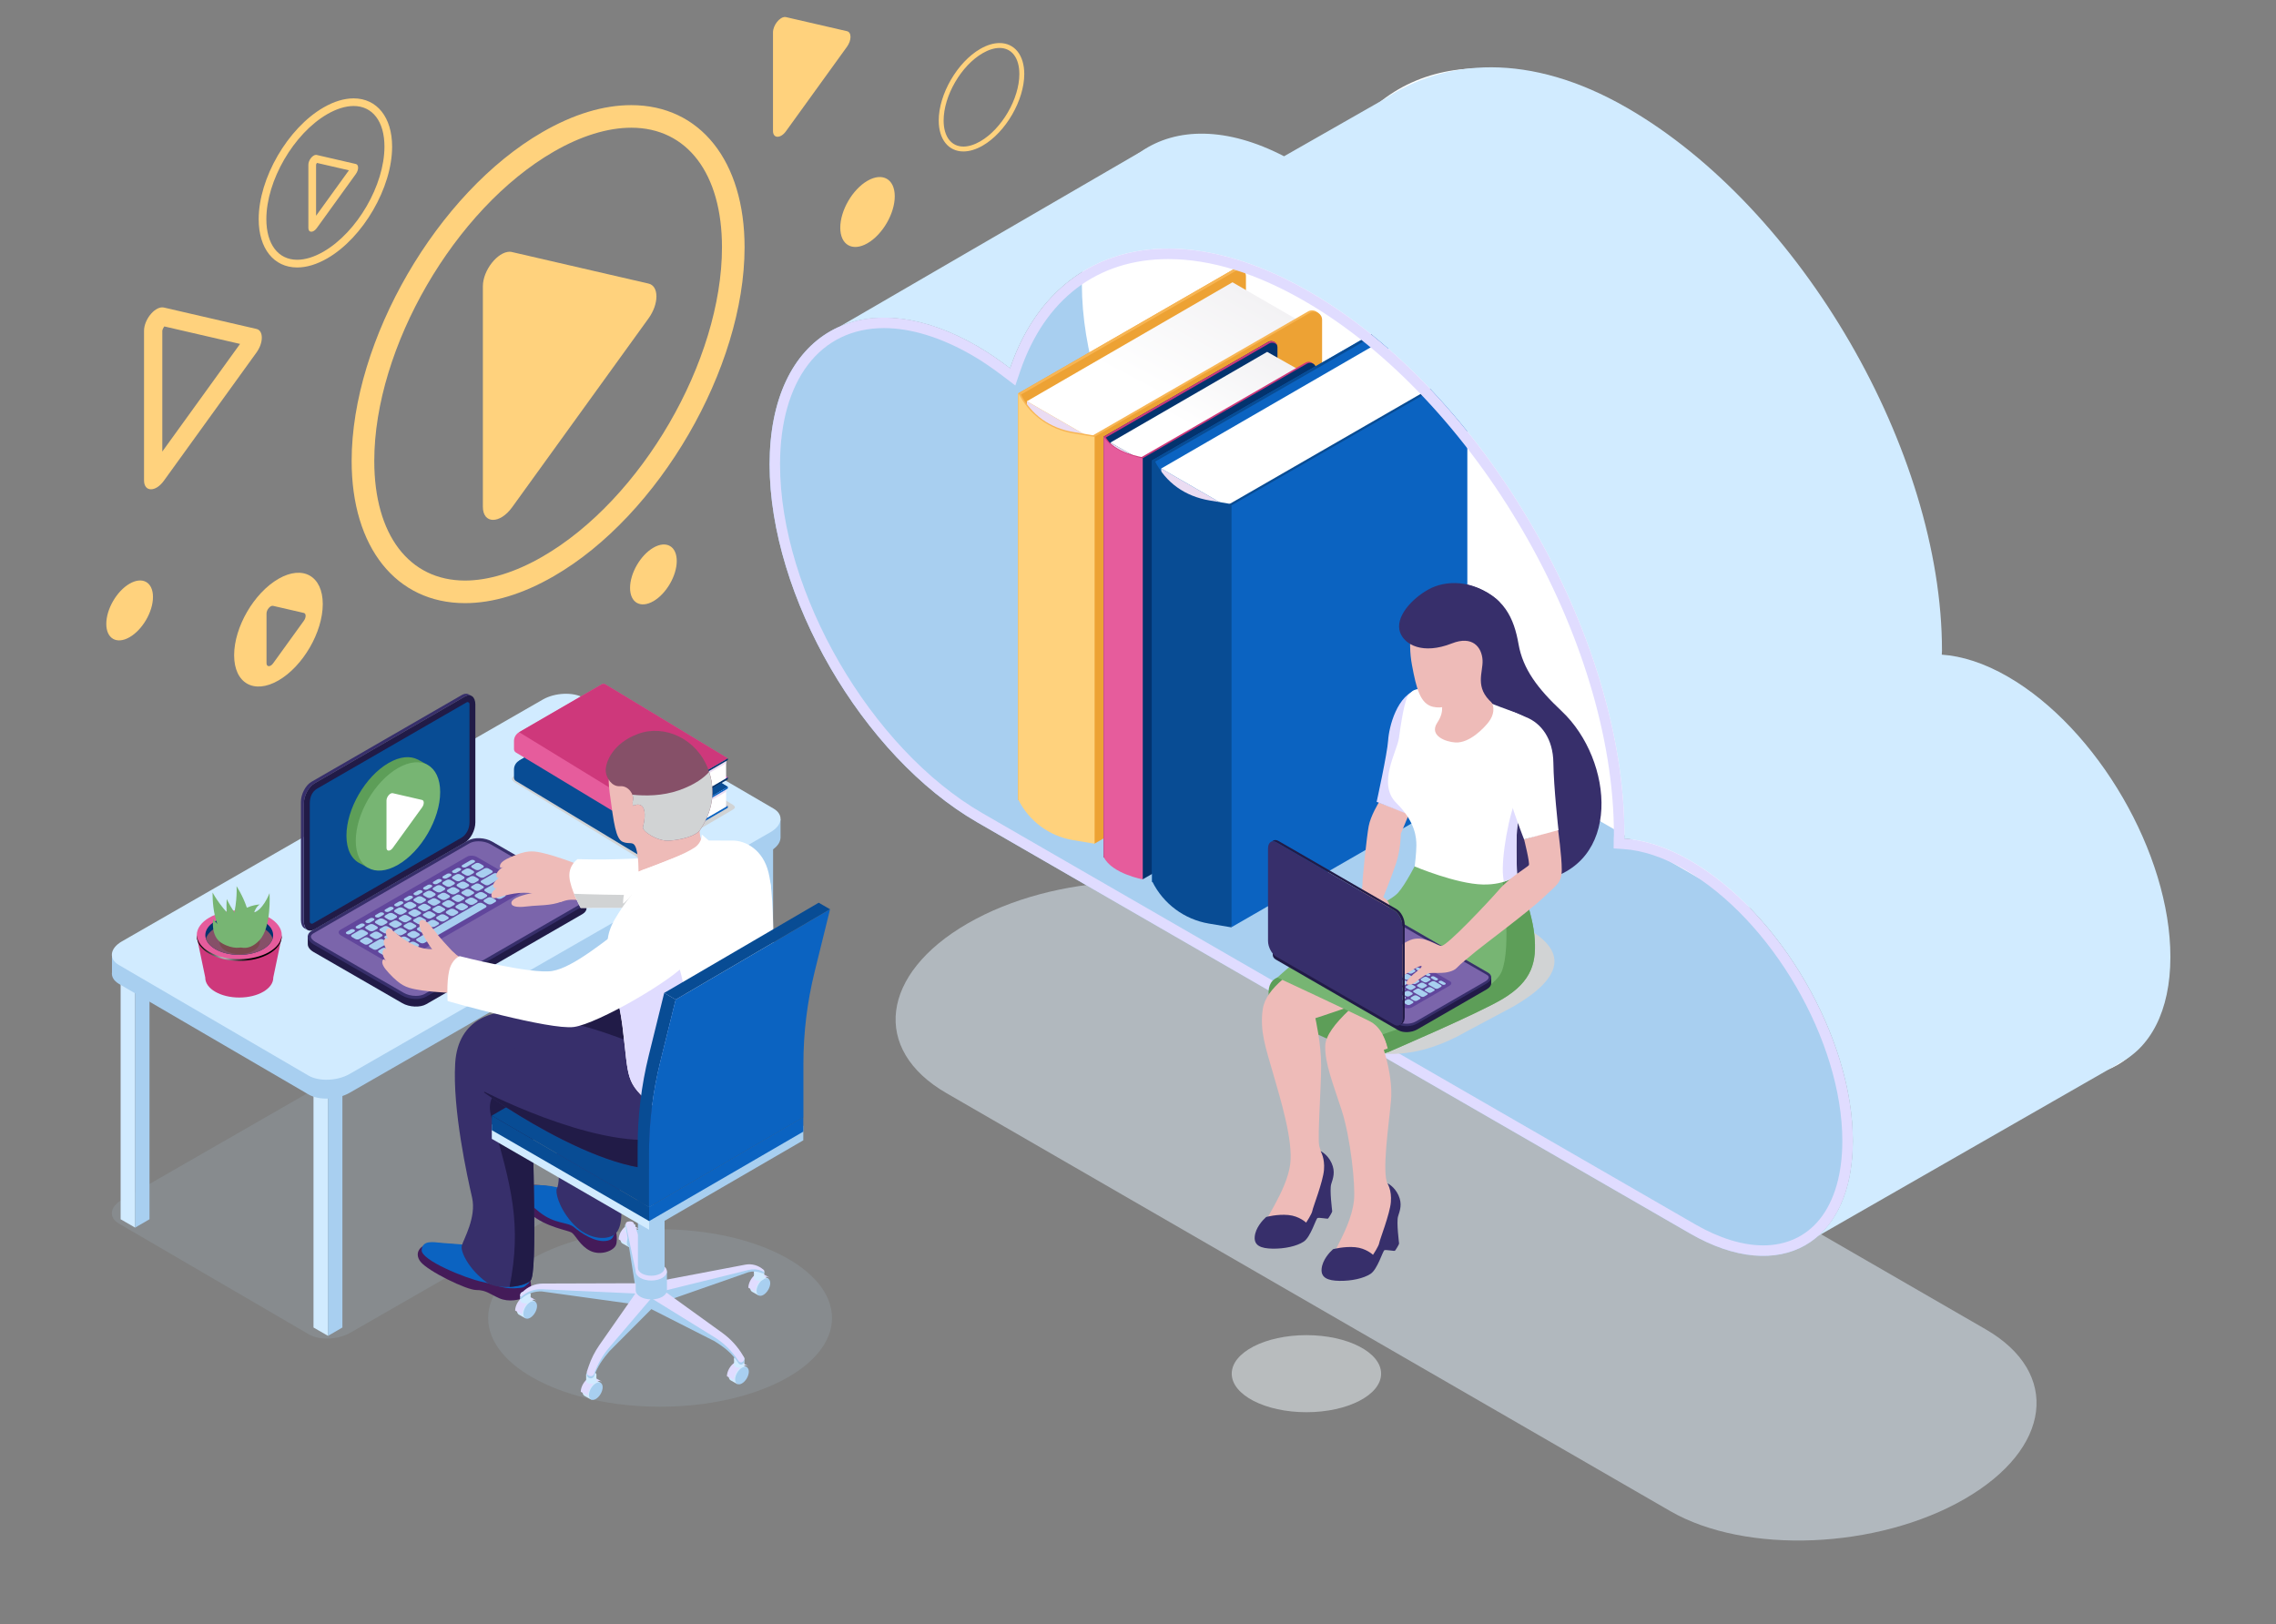 <svg width="552" height="394" viewBox="0 0 552 394" fill="none" xmlns="http://www.w3.org/2000/svg">
<rect x="0" y="0" width="552" height="394" fill="#808080" stroke="none"/>
<g opacity="0.5">
<g opacity="0.5">
<path opacity="0.5" d="M187.357 259.047L141.28 232.176C138.71 230.695 134.215 230.876 131.242 232.594L29.579 291.008C26.606 292.726 26.283 295.319 28.862 296.8L74.938 323.671C77.509 325.152 82.004 324.971 84.977 323.253L186.639 264.839C189.604 263.121 189.927 260.529 187.357 259.047ZM160.088 298.163C137.062 298.163 118.388 307.801 118.388 319.684C118.388 331.567 137.054 341.204 160.088 341.204C183.114 341.204 201.788 331.567 201.788 319.684C201.788 307.801 183.122 298.163 160.088 298.163Z" fill="#B2D8F0"/>
</g>
</g>
<path opacity="0.5" d="M405.113 366.538L229.553 265.154C211.266 254.603 213.561 236.171 234.679 223.989C255.797 211.806 287.742 210.483 306.029 221.034L481.581 322.426C499.868 332.977 497.573 351.409 476.455 363.591C455.345 375.766 423.4 377.089 405.113 366.538Z" fill="#E2F1FC"/>
<path d="M409.915 208.733C404.214 205.447 398.812 203.745 393.923 203.414C393.923 203.075 393.97 202.768 393.97 202.421C393.97 154.054 359.778 95.112 317.589 70.77C283.665 51.196 254.953 60.006 244.985 89.351C242.383 87.373 239.734 85.529 237.013 83.961C209.2 67.918 186.655 80.762 186.655 112.652C186.655 144.543 209.2 183.407 237.013 199.451C250.916 207.472 393.458 289.708 409.915 299.204C431.703 311.772 449.367 301.709 449.367 276.73C449.359 251.742 431.696 221.302 409.915 208.733Z" fill="#A8CFF0"/>
<path d="M485.65 165.007C479.948 161.721 474.547 160.019 469.657 159.688C469.657 159.349 469.705 159.042 469.705 158.695C469.705 110.328 435.504 51.385 393.324 27.044C359.399 7.47 330.687 16.28 320.72 45.625C318.118 43.647 315.468 41.803 312.747 40.235C284.935 24.192 262.389 37.036 262.389 68.926C262.389 100.817 284.935 139.681 312.747 155.725C326.65 163.746 469.192 245.982 485.65 255.477C507.438 268.046 525.102 257.983 525.102 233.004C525.102 208.016 507.438 177.576 485.65 165.007Z" fill="white"/>
<path d="M246.949 95.411V194.076L300.548 163.203C301.558 162.62 302.181 161.548 302.181 160.382V67.004C302.181 65.491 300.54 64.537 299.223 65.294L246.949 95.411Z" fill="#EDA234"/>
<path d="M247.256 95.915L299.531 65.806C300.422 65.294 301.455 65.577 302.03 66.279C301.612 65.215 300.319 64.671 299.231 65.294L246.957 95.403V194.069L247.264 193.895V95.915H247.256Z" fill="#F7B554"/>
<path d="M266.088 107.152V197.189L249.055 187.315V97.326L266.088 107.152Z" fill="#EADCF2"/>
<path d="M249.055 97.326L266.088 107.152L316.036 78.351L298.916 68.469L249.055 97.326Z" fill="url(#paint0_linear)"/>
<path d="M264.976 105.647V204.313L318.575 173.439C319.584 172.856 320.207 171.776 320.207 170.618V77.248C320.207 75.735 318.567 74.781 317.25 75.538L264.976 105.647Z" fill="#F7B554"/>
<path d="M265.67 105.679V204.344L260.394 203.454C254.677 202.492 249.764 198.852 247.186 193.667L247.154 193.604V95.45L247.509 95.466C250.095 100.667 254.661 103.843 260.386 104.796L265.67 105.679Z" fill="#F7B554"/>
<path d="M265.417 105.986V204.651L319.017 173.778C320.026 173.194 320.649 172.123 320.649 170.957V77.586C320.649 76.073 319.009 75.12 317.692 75.876L265.417 105.986Z" fill="#EDA234"/>
<path d="M265.473 105.986V204.651L260.197 203.761C254.48 202.8 249.567 199.159 246.988 193.974L246.957 193.911V95.301C249.543 100.502 254.464 104.142 260.189 105.103L265.473 105.986Z" fill="#FFD27D"/>
<path d="M267.696 105.891V208.016L308.576 184.471C309.349 184.03 309.822 183.202 309.822 182.32V84.229C309.822 83.071 308.568 82.346 307.567 82.929L267.696 105.891Z" fill="#03336E"/>
<path d="M267.933 106.278L307.803 83.316C308.481 82.922 309.27 83.142 309.704 83.678C309.388 82.867 308.395 82.449 307.567 82.93L267.696 105.892V208.017L267.933 207.883V106.278Z" fill="#CE387B"/>
<path d="M277.617 112.054V207.599L269.305 202.855V107.349L277.617 112.054Z" fill="#EADCF2"/>
<path d="M269.305 107.349L277.617 112.054L315.72 90.092L307.33 85.348L269.305 107.349Z" fill="url(#paint1_linear)"/>
<path d="M276.773 110.911V213.036L317.652 189.49C318.425 189.049 318.898 188.222 318.898 187.339V89.249C318.898 88.091 317.644 87.366 316.643 87.949L276.773 110.911Z" fill="#CE387B"/>
<path d="M277.309 110.935V213.059C277.309 213.059 269.849 211.665 267.886 207.709L267.862 207.662V105.923L268.13 105.939C270.094 109.894 277.309 110.935 277.309 110.935Z" fill="#CE387B"/>
<path d="M277.112 111.171V213.296L317.991 189.75C318.764 189.309 319.237 188.482 319.237 187.599V89.509C319.237 88.351 317.984 87.626 316.982 88.209L277.112 111.171Z" fill="#03336E"/>
<path d="M277.151 111.171V213.296C277.151 213.296 269.691 211.901 267.728 207.945L267.704 207.898V105.813C269.668 109.776 277.151 111.171 277.151 111.171Z" fill="#E65C9C"/>
<path d="M279.454 111.66V213.966L335.032 181.949C336.081 181.342 336.728 180.231 336.728 179.018V82.204C336.728 80.628 335.025 79.651 333.66 80.431L279.454 111.66Z" fill="#0B63C1"/>
<path d="M279.769 112.188L333.976 80.967C334.906 80.432 335.971 80.731 336.562 81.464C336.129 80.361 334.788 79.793 333.66 80.439L279.454 111.66V213.966L279.769 213.785V112.188Z" fill="#084C94"/>
<path d="M299.294 123.826V217.196L281.63 206.952V113.638L299.294 123.826Z" fill="#EADCF2"/>
<path d="M281.63 113.638L299.294 123.826L351.088 93.969L333.337 83.725L281.63 113.638Z" fill="white"/>
<path d="M298.143 122.274V224.58L353.722 192.564C354.77 191.957 355.417 190.846 355.417 189.632V92.819C355.417 91.243 353.714 90.265 352.349 91.046L298.143 122.274Z" fill="#084C94"/>
<path d="M298.869 122.305V224.612L293.396 223.69C287.466 222.689 282.38 218.914 279.698 213.54L279.667 213.477V111.699L280.037 111.715C282.719 117.105 287.45 120.398 293.396 121.391L298.869 122.305Z" fill="#084C94"/>
<path d="M298.6 122.629V224.935L354.179 192.918C355.228 192.311 355.874 191.2 355.874 189.987V93.173C355.874 91.597 354.171 90.62 352.807 91.4L298.6 122.629Z" fill="#0B63C1"/>
<path d="M298.656 122.629V224.935L293.183 224.013C287.253 223.012 282.167 219.237 279.485 213.863L279.454 213.8V111.549C282.135 116.939 287.237 120.714 293.175 121.715L298.656 122.629Z" fill="#084C94"/>
<path d="M526.387 232.105C526.387 207.126 508.723 176.677 486.935 164.109C481.234 160.823 475.832 159.121 470.943 158.79C470.943 158.451 470.99 158.144 470.99 157.797C470.99 109.43 436.798 50.487 394.609 26.154C370.92 12.49 350.307 14.318 335.789 24.01L311.423 37.903C297.654 30.764 285.345 30.811 276.678 36.8L203.688 79.194C212.567 75.325 224.23 76.586 237.005 83.954C239.726 85.522 242.375 87.365 244.978 89.343C254.937 60.006 283.657 51.196 317.581 70.762C359.762 95.096 393.962 154.038 393.962 202.406C393.962 202.752 393.923 203.06 393.915 203.399C398.804 203.73 404.206 205.432 409.907 208.718C431.696 221.286 449.36 251.727 449.36 276.714C449.36 287.281 446.189 295.169 440.89 299.818L513.597 258.149L513.557 258.078C521.435 254.359 526.387 245.32 526.387 232.105Z" fill="#D1EBFF"/>
<path d="M409.915 208.733C404.214 205.447 398.812 203.745 393.923 203.414C393.923 203.075 393.97 202.768 393.97 202.421C393.97 154.054 359.778 95.112 317.589 70.77C283.665 51.196 254.953 60.006 244.985 89.351C242.383 87.373 239.734 85.529 237.013 83.961C209.2 67.918 186.655 80.762 186.655 112.652C186.655 144.543 209.2 183.407 237.013 199.451C250.916 207.472 393.458 289.708 409.915 299.204C431.703 311.772 449.367 301.709 449.367 276.73C449.359 251.742 431.696 221.302 409.915 208.733ZM441.348 295.713C438.004 299.873 433.257 302.072 427.626 302.072C422.627 302.072 416.941 300.315 411.193 296.997L238.275 197.244C211.203 181.626 189.186 143.676 189.186 112.645C189.186 92.251 198.846 79.58 214.405 79.58C220.91 79.58 228.284 81.85 235.736 86.152C238.101 87.515 240.617 89.217 243.44 91.369L246.247 93.504L247.383 90.163C253.368 72.543 266.135 62.843 283.342 62.843C293.569 62.843 304.657 66.255 316.312 72.977C357.728 96.869 391.423 154.937 391.423 202.421C391.423 202.54 391.415 202.658 391.407 202.768C391.392 202.973 391.384 203.17 391.376 203.383L391.352 205.786L393.749 205.944C398.441 206.259 403.457 207.937 408.638 210.932C429.693 223.075 446.82 252.593 446.82 276.73C446.82 284.689 444.928 291.253 441.348 295.713Z" fill="#E0DCFF"/>
<path d="M323.164 251.742L318.788 249.063C308.868 243.334 313.055 229.757 324.513 223.146C335.971 216.534 356.411 217.007 366.331 222.736L370.707 225.415C380.628 231.144 378.42 237.566 366.954 244.178L355.661 250.198C344.211 256.801 333.085 257.463 323.164 251.742Z" fill="#D1D3D4"/>
<path d="M309.806 237.101C305.974 238.638 307.787 245.462 311.296 246.967C314.806 248.472 331.886 257.826 336.736 255.154C341.586 252.483 336.405 247.968 332.052 246.297C327.707 244.627 311.478 236.432 309.806 237.101Z" fill="#5D9E58"/>
<path d="M359.707 161.107C359.707 166.694 357.049 173.116 364.509 176.079C371.969 179.049 349.558 187.883 350.883 191.799C352.208 195.716 354.636 216.897 373.255 213.666C393.671 210.12 391.352 184.345 378.759 172.493C372.986 167.064 369.359 162.336 368.287 156.205C367.214 150.075 364.864 144.48 356.71 142.037C348.974 139.712 359.707 153.274 359.707 161.107Z" fill="#372F6B"/>
<path d="M339.748 217.425C339.748 217.425 328.669 224.816 320.05 230.963C313.765 235.454 307.03 239.45 306.257 244.792C305.477 250.143 307.054 254.374 308.805 260.505C310.555 266.636 313.646 276.556 312.921 282.348C312.109 288.841 305.934 297.092 305.84 298.455C305.761 299.519 313.631 300.055 317.755 295.949C318.898 294.814 319.797 289.779 320.349 288.55C322.881 282.908 320.318 280.016 319.931 277.778C319.545 275.54 320.42 263.775 320.42 258.425C320.42 253.074 319.017 246.967 319.017 246.967C319.017 246.967 331.515 242.956 339.985 239.355C348.454 235.754 356.631 220.679 356.631 220.679L339.748 217.425Z" fill="#EEBBB8"/>
<path d="M352.452 223.327C352.452 223.327 345.733 228.678 338.439 235.194C331.137 241.711 321.469 248.614 321.406 253.768C321.351 257.999 323.188 262.506 325.365 269.197C327.573 275.989 328.748 287.478 328.385 291.095C327.541 299.495 319.726 307.982 322.936 308.274C324.828 308.447 332.249 307.028 335.608 301.252C337.934 297.249 338.699 291.308 336.57 287.25C335.064 284.389 336.878 272.538 337.367 266.896C337.856 261.254 335.616 254.642 335.616 254.642C335.616 254.642 359.754 246.865 366.954 239.473C374.154 232.082 369.982 222.563 369.982 222.563L352.452 223.327Z" fill="#EEBBB8"/>
<path d="M343.715 208.938C343.715 208.938 340.923 214.501 339.07 216.542C337.217 218.583 332.399 220.207 323.795 226.054C316.028 231.333 309.798 237.101 309.798 237.101C309.798 237.101 329.875 246.463 332.383 247.802C336.05 249.757 336.736 255.154 336.736 255.154C336.736 255.154 358.508 245.832 364.423 242.294C371.614 237.984 372.797 233.311 372.119 226.7C371.441 220.088 367.104 209.773 367.104 209.773L343.715 208.938Z" fill="#77B573"/>
<path d="M334.409 194.636C334.409 194.636 332.414 197.859 331.941 200.42C331.468 202.981 330.427 212.933 330.427 214.541C330.427 216.148 329.576 218.047 329.576 218.047C329.576 218.047 328.787 218.268 328.503 218.583C328.219 218.899 328.156 219.403 328.156 219.403C328.156 219.403 327.084 219.214 326.737 219.623C326.39 220.033 326.106 220.916 326.106 220.916C326.106 220.916 325.065 220.79 324.749 221.42C324.434 222.05 324.466 223.76 324.844 224.58C325.223 225.399 325.948 226.763 326.327 227.204C326.705 227.645 327.525 227.141 327.525 227.141C327.525 227.141 328.282 227.677 328.755 227.393C329.229 227.109 329.323 226.353 329.323 226.353C329.323 226.353 329.891 227.456 330.774 227.299C331.657 227.141 331.437 226.542 331.216 225.912C330.995 225.281 330.9 224.556 330.9 224.556L331.72 224.399C331.72 224.399 332.131 225.754 332.982 225.66C333.834 225.565 333.55 223.571 333.55 223.571C333.55 223.571 335.829 222.563 336.397 221.609C336.964 220.664 337.217 219.584 336.712 218.796C336.207 218.008 335.482 217.63 335.482 217.63C335.482 217.63 337.477 212.768 338.613 209.324C339.748 205.881 339.748 202.217 339.748 202.217L341.743 197.418L334.409 194.636Z" fill="#EEBBB8"/>
<path d="M372.119 226.7C371.441 220.088 367.104 209.773 367.104 209.773L364.099 209.608C364.091 210.309 364.115 210.932 364.178 211.444C364.683 215.707 366.52 229.497 364.265 235.517C362.104 241.286 343.439 248.196 335.332 250.899C336.468 252.987 336.744 255.162 336.744 255.162C336.744 255.162 358.516 245.84 364.43 242.302C371.614 237.984 372.797 233.311 372.119 226.7Z" fill="#5D9E58"/>
<path d="M326.366 229.403C326.808 229.741 328.992 229.253 330.064 228.622C331.137 227.992 335.324 225.951 335.324 225.951C335.324 225.951 332.012 227.945 331.239 228.575C330.459 229.206 327.541 230.86 327.155 231.593C326.768 232.326 327.005 232.807 327.738 232.618C328.472 232.421 332.067 229.797 332.801 229.363C333.534 228.922 337.327 227.511 337.327 227.511C337.327 227.511 334.015 229.749 332.951 230.332C331.878 230.916 329.449 232.712 329.544 233.153C329.639 233.595 331.634 232.909 332.612 232.326C333.589 231.743 335.096 230.332 335.096 230.332C335.096 230.332 338.258 228.189 338.794 228.678C339.33 229.166 338.991 230.332 338.644 230.474C338.305 230.624 333.976 233.587 334.268 234.17C334.559 234.753 338.55 231.79 339.133 231.443C339.717 231.105 340.986 230.663 341.712 231.105C342.445 231.546 343.999 231.885 344.629 231.837C345.26 231.79 337.966 237.677 332.856 237.818C327.746 237.968 323.464 235.628 323.464 233.634C323.464 231.64 326.366 229.403 326.366 229.403Z" fill="#EEBBB8"/>
<path d="M341.72 197.591L333.881 194.494C333.881 194.494 336.476 182.682 336.665 179.585C336.854 176.488 338.778 168.293 344.172 167.127C350.41 165.779 348.935 175.984 347.918 180.089C346.908 184.195 341.72 197.591 341.72 197.591Z" fill="#E0DCFF"/>
<path d="M348.012 167.017C342.571 166.89 342.8 167.418 341.72 168.427C340.647 169.436 339.724 175.803 339.283 179.026C338.841 182.249 333.968 190.144 338.652 194.762C343.336 199.38 343.517 203.296 343.517 205.061C343.517 206.834 343.107 210.167 343.107 210.167C343.107 210.167 353.209 214.415 359.644 214.541C365.558 214.659 367.924 212.137 367.924 212.137C367.924 212.137 367.545 203.036 368.05 200.065C368.555 197.095 373.917 178.876 372.521 176.291C371.133 173.699 366.213 172.454 362.483 170.941C358.761 169.42 348.012 167.017 348.012 167.017Z" fill="white"/>
<path d="M349.716 167.71C349.274 170.807 350.662 172.131 348.58 175.291C346.498 178.45 350.67 179.971 353.004 180.09C356.474 180.271 359.967 176.52 361.032 175.141C362.285 173.518 362.711 171.5 361.387 169.727C360.062 167.954 360.377 164.739 360.401 162.391C360.488 153.589 349.716 167.521 349.716 167.71Z" fill="#EEBBB8"/>
<path d="M345.26 146.229C342.193 148.656 341.373 155.559 342.445 161.304C343.517 167.056 344.456 170.712 347.539 171.437C351.742 172.422 356.773 168.467 358.477 166.315C360.188 164.164 364.107 158.104 363.729 152.73C363.342 147.364 355.882 137.821 345.26 146.229Z" fill="#EEBBB8"/>
<path d="M339.59 153.447C340.671 156.339 345.008 158.861 352.144 156.056C357.112 154.101 359.384 156.954 359.565 160.129C359.73 163.061 357.507 166.749 361.939 170.547C363.445 171.831 368.941 150.303 363.003 145.378C357.057 140.453 350.544 140.729 346.498 142.943C342.453 145.157 338.195 149.72 339.59 153.447Z" fill="#372F6B"/>
<path d="M323.306 302.994C322.431 303.774 320.728 305.618 320.531 307.761C320.333 309.905 321.989 310.63 324.86 310.677C327.73 310.724 330.703 310.094 332.407 308.975C334.11 307.856 335.372 303.38 335.766 303.238C336.152 303.088 338.147 303.482 338.297 303.388C338.447 303.293 339.322 301.836 339.322 301.639C339.322 301.442 338.644 296.438 339.078 295.027C339.519 293.617 340.15 292.064 339.172 289.921C338.202 287.778 336.499 287.005 336.499 287.005C336.499 287.005 337.572 288.66 337.327 291.576C337.083 294.491 334.599 300.764 334.504 301.497C334.409 302.23 332.998 304.365 332.998 304.365C332.998 304.365 331.342 302.757 328.669 302.513C325.988 302.269 323.306 302.994 323.306 302.994Z" fill="#372F6B"/>
<path d="M307.085 295.185C306.21 295.965 304.507 297.809 304.31 299.952C304.113 302.096 305.769 302.821 308.639 302.868C311.509 302.915 314.482 302.285 316.186 301.166C317.889 300.047 319.151 295.571 319.545 295.429C319.931 295.279 321.926 295.673 322.076 295.579C322.226 295.484 323.101 294.026 323.101 293.829C323.101 293.632 322.423 288.629 322.857 287.218C323.299 285.808 323.929 284.255 322.952 282.112C321.982 279.969 320.278 279.196 320.278 279.196C320.278 279.196 321.351 280.851 321.106 283.767C320.862 286.682 318.378 292.955 318.283 293.688C318.189 294.42 316.777 296.556 316.777 296.556C316.777 296.556 315.121 294.948 312.448 294.704C309.759 294.452 307.085 295.185 307.085 295.185Z" fill="#372F6B"/>
<path d="M367.932 212.13C367.932 212.13 367.553 203.028 368.058 200.057C368.294 198.663 369.603 193.911 370.778 188.986C369.801 190.176 368.878 191.452 368.216 192.69C365.937 196.921 364.06 208.324 364.549 212.484C364.596 212.862 364.651 213.343 364.714 213.863C366.954 213.162 367.932 212.13 367.932 212.13Z" fill="#E0DCFF"/>
<path d="M339.141 249.891L309.475 232.775C308.954 232.476 308.694 232.074 308.686 231.648C308.686 231.648 308.686 230.19 308.686 230.183C308.694 229.67 309.073 230.561 309.806 230.135L326.642 220.419C327.998 219.639 330.041 219.553 331.216 220.23L360.882 237.346C361.276 237.574 361.56 236.613 361.655 236.92C361.686 237.022 361.67 238.362 361.67 238.472C361.678 239 361.3 239.552 360.551 239.985L343.715 249.701C342.358 250.482 340.308 250.568 339.141 249.891Z" fill="#211B47"/>
<path d="M339.141 248.448L309.475 231.333C308.3 230.655 308.45 229.473 309.806 228.693L326.642 218.977C327.998 218.197 330.041 218.11 331.216 218.788L360.882 235.904C362.057 236.581 361.907 237.763 360.551 238.543L343.715 248.259C342.358 249.039 340.308 249.126 339.141 248.448Z" fill="#372F6B"/>
<path d="M341.12 248.315C340.45 248.315 339.851 248.181 339.433 247.936L309.767 230.821C309.585 230.711 309.27 230.49 309.27 230.191C309.27 229.875 309.577 229.505 310.09 229.213L326.926 219.497C327.549 219.135 328.385 218.93 329.213 218.93C329.883 218.93 330.482 219.064 330.9 219.308L360.566 236.424C360.748 236.534 361.063 236.755 361.063 237.054C361.063 237.369 360.756 237.74 360.243 238.031L343.407 247.747C342.792 248.11 341.956 248.315 341.12 248.315Z" fill="#7B65AB"/>
<path d="M340.608 244.39L316.517 230.49C316.036 230.214 316.099 229.726 316.651 229.402L325.696 224.186C326.256 223.863 327.092 223.831 327.58 224.107L351.671 238.007C352.152 238.283 352.097 238.772 351.537 239.095L342.492 244.311C341.932 244.635 341.097 244.666 340.608 244.39Z" fill="#61469C"/>
<path d="M326.232 225.202L327.778 226.093C327.975 226.203 328.29 226.203 328.487 226.093C328.684 225.983 328.684 225.793 328.487 225.683L326.942 224.793C326.745 224.682 326.429 224.682 326.232 224.793C326.027 224.911 326.035 225.092 326.232 225.202ZM328.874 226.731L329.607 227.157C329.804 227.267 330.12 227.267 330.317 227.157C330.514 227.046 330.514 226.857 330.317 226.747L329.583 226.321C329.386 226.211 329.071 226.211 328.874 226.321C328.677 226.432 328.677 226.613 328.874 226.731ZM330.703 227.787L331.437 228.213C331.634 228.323 331.949 228.323 332.146 228.213C332.343 228.102 332.343 227.913 332.146 227.803L331.413 227.377C331.216 227.267 330.9 227.267 330.703 227.377C330.506 227.488 330.506 227.669 330.703 227.787ZM332.533 228.843L333.266 229.269C333.463 229.379 333.779 229.379 333.976 229.269C334.173 229.158 334.173 228.969 333.976 228.859L333.242 228.433C333.045 228.323 332.73 228.323 332.533 228.433C332.336 228.544 332.336 228.725 332.533 228.843ZM334.362 229.899L335.096 230.324C335.293 230.435 335.608 230.435 335.805 230.324C336.002 230.214 336.002 230.025 335.805 229.915L335.072 229.489C334.875 229.379 334.559 229.379 334.362 229.489C334.165 229.6 334.165 229.781 334.362 229.899ZM336.192 230.955L336.925 231.38C337.122 231.491 337.438 231.491 337.635 231.38C337.832 231.27 337.832 231.081 337.635 230.971L336.901 230.545C336.704 230.435 336.389 230.435 336.192 230.545C335.994 230.655 335.994 230.837 336.192 230.955ZM338.021 232.011L338.754 232.436C338.952 232.547 339.267 232.547 339.464 232.436C339.661 232.326 339.661 232.137 339.464 232.027L338.731 231.601C338.534 231.491 338.218 231.491 338.021 231.601C337.824 231.711 337.824 231.893 338.021 232.011ZM339.859 233.067L340.592 233.492C340.789 233.603 341.104 233.603 341.302 233.492C341.499 233.382 341.499 233.193 341.302 233.082L340.568 232.657C340.371 232.547 340.056 232.547 339.859 232.657C339.661 232.767 339.661 232.949 339.859 233.067ZM341.688 234.123L342.421 234.548C342.619 234.658 342.934 234.658 343.131 234.548C343.328 234.438 343.328 234.249 343.131 234.138L342.398 233.713C342.201 233.603 341.885 233.603 341.688 233.713C341.491 233.823 341.491 234.004 341.688 234.123ZM343.517 235.179L344.251 235.604C344.448 235.714 344.763 235.714 344.961 235.604C345.158 235.494 345.158 235.305 344.961 235.194L344.227 234.769C344.03 234.658 343.715 234.658 343.517 234.769C343.32 234.879 343.32 235.06 343.517 235.179ZM345.347 236.234L346.08 236.66C346.277 236.77 346.593 236.77 346.79 236.66C346.987 236.55 346.987 236.361 346.79 236.25L346.057 235.825C345.86 235.714 345.544 235.714 345.347 235.825C345.15 235.935 345.15 236.116 345.347 236.234ZM347.176 237.29L347.91 237.716C348.107 237.826 348.422 237.826 348.62 237.716C348.817 237.606 348.817 237.416 348.62 237.306L347.886 236.881C347.689 236.77 347.374 236.77 347.176 236.881C346.979 236.991 346.979 237.18 347.176 237.29ZM349.045 238.37L349.779 238.795C349.976 238.906 350.291 238.906 350.488 238.795C350.686 238.685 350.686 238.496 350.488 238.386L349.755 237.96C349.558 237.85 349.243 237.85 349.045 237.96C348.848 238.071 348.848 238.252 349.045 238.37ZM324.584 226.211L325.215 226.574C325.436 226.7 325.798 226.7 326.019 226.574L326.65 226.211C326.871 226.085 326.871 225.872 326.65 225.746L326.019 225.384C325.798 225.258 325.436 225.258 325.215 225.384L324.584 225.746C324.355 225.872 324.355 226.077 324.584 226.211ZM327.849 227.63L328.479 227.267C328.7 227.141 328.7 226.928 328.479 226.802L327.849 226.44C327.628 226.314 327.265 226.314 327.044 226.44L326.413 226.802C326.193 226.928 326.193 227.141 326.413 227.267L327.044 227.63C327.265 227.763 327.628 227.763 327.849 227.63ZM328.243 228.323L328.874 228.685C329.095 228.812 329.457 228.812 329.678 228.685L330.309 228.323C330.53 228.197 330.53 227.984 330.309 227.858L329.678 227.496C329.457 227.369 329.095 227.369 328.874 227.496L328.243 227.858C328.022 227.984 328.022 228.197 328.243 228.323ZM330.072 229.379L330.703 229.741C330.924 229.867 331.287 229.867 331.508 229.741L332.138 229.379C332.359 229.253 332.359 229.04 332.138 228.914L331.508 228.551C331.287 228.425 330.924 228.425 330.703 228.551L330.072 228.914C329.852 229.04 329.852 229.253 330.072 229.379ZM333.968 229.97L333.337 229.607C333.116 229.481 332.753 229.481 332.533 229.607L331.902 229.97C331.681 230.096 331.681 230.309 331.902 230.435L332.533 230.797C332.753 230.923 333.116 230.923 333.337 230.797L333.968 230.435C334.197 230.309 334.197 230.104 333.968 229.97ZM335.797 231.026L335.167 230.663C334.946 230.537 334.583 230.537 334.362 230.663L333.731 231.026C333.511 231.152 333.511 231.365 333.731 231.491L334.362 231.853C334.583 231.979 334.946 231.979 335.167 231.853L335.797 231.491C336.026 231.365 336.026 231.16 335.797 231.026ZM337.635 232.082L337.004 231.719C336.783 231.593 336.42 231.593 336.2 231.719L335.569 232.082C335.348 232.208 335.348 232.421 335.569 232.547L336.2 232.909C336.42 233.035 336.783 233.035 337.004 232.909L337.635 232.547C337.856 232.421 337.856 232.216 337.635 232.082ZM339.464 233.138L338.833 232.775C338.613 232.649 338.25 232.649 338.029 232.775L337.398 233.138C337.177 233.264 337.177 233.476 337.398 233.603L338.029 233.965C338.25 234.091 338.613 234.091 338.833 233.965L339.464 233.603C339.685 233.476 339.685 233.272 339.464 233.138ZM341.294 234.194L340.663 233.831C340.442 233.705 340.079 233.705 339.859 233.831L339.228 234.194C339.007 234.32 339.007 234.532 339.228 234.658L339.859 235.021C340.079 235.147 340.442 235.147 340.663 235.021L341.294 234.658C341.514 234.532 341.514 234.328 341.294 234.194ZM343.123 235.249L342.492 234.887C342.272 234.761 341.909 234.761 341.688 234.887L341.057 235.249C340.836 235.376 340.836 235.588 341.057 235.714L341.688 236.077C341.909 236.203 342.272 236.203 342.492 236.077L343.123 235.714C343.344 235.588 343.344 235.383 343.123 235.249ZM342.887 236.77L343.517 237.133C343.738 237.259 344.101 237.259 344.322 237.133L344.953 236.77C345.173 236.644 345.173 236.431 344.953 236.305L344.322 235.943C344.101 235.817 343.738 235.817 343.517 235.943L342.887 236.305C342.666 236.431 342.666 236.644 342.887 236.77ZM346.782 237.369L346.151 237.007C345.93 236.881 345.568 236.881 345.347 237.007L344.716 237.369C344.495 237.495 344.495 237.708 344.716 237.834L345.347 238.197C345.568 238.323 345.93 238.323 346.151 238.197L346.782 237.834C347.011 237.7 347.011 237.495 346.782 237.369ZM349.463 238.914L348.02 238.078C347.799 237.952 347.437 237.952 347.216 238.078L346.585 238.441C346.364 238.567 346.364 238.78 346.585 238.906L348.028 239.741C348.249 239.867 348.612 239.867 348.832 239.741L349.463 239.379C349.692 239.253 349.692 239.04 349.463 238.914ZM322.888 227.188L324.332 228.024C324.552 228.15 324.915 228.15 325.136 228.024L325.767 227.661C325.988 227.535 325.988 227.322 325.767 227.196L324.324 226.361C324.103 226.235 323.74 226.235 323.519 226.361L322.888 226.723C322.66 226.849 322.66 227.062 322.888 227.188ZM325.53 228.709L326.161 229.072C326.382 229.198 326.745 229.198 326.965 229.072L327.596 228.709C327.817 228.583 327.817 228.37 327.596 228.244L326.965 227.882C326.745 227.756 326.382 227.756 326.161 227.882L325.53 228.244C325.301 228.378 325.309 228.583 325.53 228.709ZM327.991 230.135C328.211 230.261 328.574 230.261 328.795 230.135L329.426 229.773C329.647 229.647 329.647 229.434 329.426 229.308L328.795 228.945C328.574 228.819 328.211 228.819 327.991 228.945L327.36 229.308C327.139 229.434 327.139 229.647 327.36 229.773L327.991 230.135ZM329.82 231.191C330.041 231.317 330.404 231.317 330.624 231.191L331.255 230.829C331.476 230.703 331.476 230.49 331.255 230.364L330.624 230.001C330.404 229.875 330.041 229.875 329.82 230.001L329.189 230.364C328.968 230.49 328.968 230.703 329.189 230.829L329.82 231.191ZM331.649 231.049L331.019 231.412C330.798 231.538 330.798 231.751 331.019 231.877L331.649 232.239C331.87 232.365 332.233 232.365 332.454 232.239L333.085 231.877C333.305 231.751 333.305 231.538 333.085 231.412L332.454 231.049C332.233 230.923 331.87 230.923 331.649 231.049ZM333.518 232.09L332.809 232.499C332.612 232.618 332.612 232.807 332.809 232.917L333.518 233.327C333.723 233.445 334.047 233.445 334.244 233.327L334.954 232.917C335.151 232.799 335.151 232.61 334.954 232.499L334.244 232.09C334.047 231.971 333.716 231.971 333.518 232.09ZM335.348 233.146L334.638 233.555C334.441 233.673 334.441 233.863 334.638 233.973L335.348 234.383C335.553 234.501 335.876 234.501 336.073 234.383L336.783 233.973C336.98 233.855 336.98 233.666 336.783 233.555L336.073 233.146C335.876 233.027 335.545 233.027 335.348 233.146ZM337.177 234.201L336.468 234.611C336.271 234.729 336.271 234.919 336.468 235.029L337.177 235.439C337.382 235.557 337.706 235.557 337.903 235.439L338.613 235.029C338.81 234.911 338.81 234.722 338.613 234.611L337.903 234.201C337.706 234.083 337.382 234.083 337.177 234.201ZM339.007 235.257L338.297 235.667C338.1 235.785 338.1 235.974 338.297 236.085L339.007 236.495C339.212 236.613 339.535 236.613 339.732 236.495L340.442 236.085C340.639 235.967 340.639 235.777 340.442 235.667L339.732 235.257C339.535 235.139 339.212 235.139 339.007 235.257ZM340.836 236.313L340.127 236.723C339.929 236.841 339.929 237.03 340.127 237.141L340.836 237.55C341.041 237.669 341.365 237.669 341.562 237.55L342.272 237.141C342.469 237.022 342.469 236.833 342.272 236.723L341.562 236.313C341.365 236.195 341.041 236.195 340.836 236.313ZM343.407 238.606L344.117 238.197C344.314 238.078 344.314 237.889 344.117 237.779L343.407 237.369C343.202 237.251 342.879 237.251 342.682 237.369L341.972 237.779C341.775 237.897 341.775 238.086 341.972 238.197L342.682 238.606C342.879 238.725 343.202 238.725 343.407 238.606ZM345.237 239.662L345.946 239.253C346.143 239.134 346.143 238.945 345.946 238.835L345.237 238.425C345.032 238.307 344.708 238.307 344.511 238.425L343.801 238.835C343.604 238.953 343.604 239.142 343.801 239.253L344.511 239.662C344.708 239.78 345.032 239.78 345.237 239.662ZM347.807 239.914L347.098 239.505C346.893 239.386 346.569 239.386 346.372 239.505L345.662 239.914C345.465 240.033 345.465 240.222 345.662 240.332L346.372 240.742C346.577 240.86 346.9 240.86 347.098 240.742L347.807 240.332C348.012 240.222 348.012 240.033 347.807 239.914ZM321.154 228.142L323.448 229.466C323.653 229.584 323.977 229.584 324.174 229.466L324.884 229.056C325.081 228.938 325.081 228.748 324.884 228.638L322.589 227.314C322.384 227.196 322.06 227.196 321.863 227.314L321.154 227.724C320.949 227.842 320.949 228.024 321.154 228.142ZM324.568 230.112L325.278 230.521C325.483 230.64 325.806 230.64 326.003 230.521L326.713 230.112C326.91 229.994 326.91 229.804 326.713 229.694L326.003 229.284C325.798 229.166 325.475 229.166 325.278 229.284L324.568 229.694C324.363 229.812 324.363 230.001 324.568 230.112ZM326.398 231.168L327.107 231.577C327.312 231.696 327.636 231.696 327.833 231.577L328.543 231.168C328.74 231.049 328.74 230.86 328.543 230.75L327.833 230.34C327.628 230.222 327.304 230.222 327.107 230.34L326.398 230.75C326.193 230.868 326.193 231.057 326.398 231.168ZM328.227 232.224L328.937 232.633C329.142 232.752 329.465 232.752 329.662 232.633L330.372 232.224C330.569 232.105 330.569 231.916 330.372 231.806L329.662 231.396C329.457 231.278 329.134 231.278 328.937 231.396L328.227 231.806C328.022 231.924 328.022 232.113 328.227 232.224ZM331.5 233.697L332.209 233.287C332.407 233.169 332.407 232.98 332.209 232.87L331.5 232.46C331.295 232.342 330.971 232.342 330.774 232.46L330.064 232.87C329.867 232.988 329.867 233.177 330.064 233.287L330.774 233.697C330.971 233.807 331.295 233.807 331.5 233.697ZM333.329 234.753L334.039 234.343C334.236 234.225 334.236 234.036 334.039 233.926L333.329 233.516C333.124 233.398 332.801 233.398 332.604 233.516L331.894 233.926C331.697 234.044 331.697 234.233 331.894 234.343L332.604 234.753C332.801 234.863 333.132 234.863 333.329 234.753ZM335.159 235.809L335.868 235.399C336.065 235.281 336.065 235.092 335.868 234.982L335.159 234.572C334.954 234.454 334.63 234.454 334.433 234.572L333.723 234.982C333.526 235.1 333.526 235.289 333.723 235.399L334.433 235.809C334.63 235.919 334.961 235.919 335.159 235.809ZM336.988 236.865L337.698 236.455C337.895 236.337 337.895 236.148 337.698 236.037L336.988 235.628C336.783 235.51 336.46 235.51 336.263 235.628L335.553 236.037C335.356 236.156 335.356 236.345 335.553 236.455L336.263 236.865C336.46 236.975 336.791 236.975 336.988 236.865ZM338.818 237.921L339.527 237.511C339.724 237.393 339.724 237.204 339.527 237.093L338.818 236.684C338.613 236.565 338.289 236.565 338.092 236.684L337.382 237.093C337.185 237.212 337.185 237.401 337.382 237.511L338.092 237.921C338.297 238.031 338.62 238.031 338.818 237.921ZM340.655 238.977L341.365 238.567C341.562 238.449 341.562 238.26 341.365 238.149L340.655 237.74C340.45 237.621 340.127 237.621 339.929 237.74L339.22 238.149C339.023 238.268 339.023 238.457 339.22 238.567L339.929 238.977C340.127 239.087 340.45 239.087 340.655 238.977ZM341.041 239.623L341.751 240.033C341.956 240.151 342.279 240.151 342.477 240.033L343.186 239.623C343.383 239.505 343.383 239.316 343.186 239.205L342.477 238.795C342.272 238.677 341.948 238.677 341.751 238.795L341.041 239.205C340.836 239.316 340.836 239.505 341.041 239.623ZM346.112 240.892L344.306 239.851C344.101 239.733 343.778 239.733 343.581 239.851L342.871 240.261C342.674 240.379 342.674 240.568 342.871 240.679L344.677 241.719C344.882 241.837 345.205 241.837 345.402 241.719L346.112 241.309C346.317 241.199 346.317 241.01 346.112 240.892ZM319.466 229.174L322.723 231.049C322.952 231.183 323.322 231.183 323.543 231.049L324.158 230.695C324.387 230.561 324.387 230.348 324.158 230.222L320.901 228.347C320.673 228.213 320.302 228.213 320.081 228.347L319.466 228.701C319.237 228.827 319.237 229.04 319.466 229.174ZM323.937 231.751L324.552 232.105C324.781 232.239 325.152 232.239 325.372 232.105L325.988 231.751C326.216 231.617 326.216 231.404 325.988 231.278L325.372 230.923C325.144 230.789 324.773 230.789 324.552 230.923L323.937 231.278C323.709 231.404 323.709 231.617 323.937 231.751ZM325.767 232.807L326.382 233.161C326.611 233.295 326.981 233.295 327.202 233.161L327.817 232.807C328.046 232.673 328.046 232.46 327.817 232.334L327.202 231.979C326.973 231.845 326.603 231.845 326.382 231.979L325.767 232.334C325.538 232.468 325.538 232.681 325.767 232.807ZM327.596 233.863L328.211 234.217C328.44 234.351 328.811 234.351 329.031 234.217L329.647 233.863C329.875 233.729 329.875 233.516 329.647 233.39L329.031 233.035C328.803 232.901 328.432 232.901 328.211 233.035L327.596 233.39C327.368 233.524 327.368 233.737 327.596 233.863ZM329.426 234.919L330.041 235.273C330.269 235.407 330.64 235.407 330.861 235.273L331.476 234.919C331.705 234.785 331.705 234.572 331.476 234.446L330.861 234.091C330.632 233.957 330.262 233.957 330.041 234.091L329.426 234.446C329.197 234.58 329.197 234.792 329.426 234.919ZM331.255 235.974L331.87 236.329C332.099 236.463 332.47 236.463 332.69 236.329L333.305 235.974C333.534 235.84 333.534 235.628 333.305 235.502L332.69 235.147C332.462 235.013 332.091 235.013 331.87 235.147L331.255 235.502C331.027 235.636 331.027 235.848 331.255 235.974ZM333.085 237.03L333.7 237.385C333.928 237.519 334.299 237.519 334.52 237.385L335.135 237.03C335.364 236.896 335.364 236.684 335.135 236.558L334.52 236.203C334.291 236.069 333.921 236.069 333.7 236.203L333.085 236.558C332.856 236.692 332.856 236.904 333.085 237.03ZM334.914 238.086L335.529 238.441C335.758 238.575 336.129 238.575 336.349 238.441L336.964 238.086C337.193 237.952 337.193 237.74 336.964 237.613L336.349 237.259C336.121 237.125 335.75 237.125 335.529 237.259L334.914 237.613C334.685 237.747 334.693 237.96 334.914 238.086ZM336.752 239.142L337.367 239.497C337.595 239.631 337.966 239.631 338.187 239.497L338.802 239.142C339.031 239.008 339.031 238.795 338.802 238.669L338.187 238.315C337.958 238.181 337.587 238.181 337.367 238.315L336.752 238.669C336.523 238.803 336.523 239.016 336.752 239.142ZM338.581 240.198L339.196 240.553C339.425 240.687 339.795 240.687 340.016 240.553L340.631 240.198C340.86 240.064 340.86 239.851 340.631 239.725L340.016 239.371C339.788 239.237 339.417 239.237 339.196 239.371L338.581 239.725C338.352 239.859 338.352 240.072 338.581 240.198ZM340.411 241.254L341.026 241.609C341.254 241.743 341.625 241.743 341.846 241.609L342.461 241.254C342.689 241.12 342.689 240.907 342.461 240.781L341.846 240.427C341.617 240.293 341.246 240.293 341.026 240.427L340.411 240.781C340.182 240.915 340.182 241.128 340.411 241.254ZM344.33 241.869L343.715 241.514C343.486 241.38 343.115 241.38 342.894 241.514L342.279 241.869C342.051 242.003 342.051 242.215 342.279 242.341L342.894 242.696C343.123 242.83 343.494 242.83 343.715 242.696L344.33 242.341C344.558 242.208 344.558 241.995 344.33 241.869ZM320.633 230.151L319.206 229.324C318.977 229.19 318.607 229.19 318.386 229.324L317.771 229.678C317.542 229.812 317.542 230.025 317.771 230.151L319.198 230.979C319.427 231.112 319.797 231.112 320.018 230.979L320.633 230.624C320.862 230.49 320.854 230.277 320.633 230.151ZM322.463 231.207L321.848 230.852C321.619 230.718 321.248 230.718 321.027 230.852L320.412 231.207C320.184 231.341 320.184 231.554 320.412 231.68L321.027 232.034C321.256 232.168 321.627 232.168 321.848 232.034L322.463 231.68C322.691 231.546 322.691 231.333 322.463 231.207ZM324.292 232.263L323.677 231.908C323.448 231.774 323.078 231.774 322.857 231.908L322.242 232.263C322.013 232.397 322.013 232.61 322.242 232.736L322.857 233.09C323.086 233.224 323.456 233.224 323.677 233.09L324.292 232.736C324.521 232.602 324.521 232.389 324.292 232.263ZM337.106 239.654L325.507 232.964C325.278 232.83 324.907 232.83 324.686 232.964L324.071 233.319C323.843 233.453 323.843 233.666 324.071 233.792L335.671 240.482C335.9 240.616 336.271 240.616 336.491 240.482L337.106 240.127C337.335 240.001 337.335 239.788 337.106 239.654ZM338.936 240.71L338.321 240.356C338.092 240.222 337.721 240.222 337.501 240.356L336.886 240.71C336.657 240.844 336.657 241.057 336.886 241.183L337.501 241.538C337.729 241.672 338.1 241.672 338.321 241.538L338.936 241.183C339.165 241.057 339.165 240.844 338.936 240.71ZM340.765 241.766L340.15 241.412C339.922 241.278 339.551 241.278 339.33 241.412L338.715 241.766C338.486 241.9 338.486 242.113 338.715 242.239L339.33 242.594C339.559 242.728 339.929 242.728 340.15 242.594L340.765 242.239C340.994 242.113 340.994 241.9 340.765 241.766ZM342.634 242.846L342.019 242.491C341.791 242.357 341.42 242.357 341.199 242.491L340.584 242.846C340.355 242.98 340.355 243.193 340.584 243.319L341.199 243.673C341.428 243.807 341.798 243.807 342.019 243.673L342.634 243.319C342.863 243.185 342.863 242.972 342.634 242.846Z" fill="#A8CFF0"/>
<path d="M369.643 203.603C369.643 203.603 371.102 209.411 370.794 209.852C370.487 210.294 366.118 212.862 363.658 215.699C361.205 218.536 350.835 229.6 349.55 229.434C348.257 229.269 345.662 227.039 342.619 227.819C339.575 228.599 333.384 234.351 333.605 234.863C333.826 235.376 334.354 235.486 335.316 234.958C336.286 234.43 337.658 233.5 337.658 233.5C337.658 233.5 335.372 235.904 334.733 236.51C334.102 237.117 334.141 237.874 335.45 237.464C336.759 237.062 339.22 235.123 339.22 235.123C339.22 235.123 336.483 237.219 336.704 237.779C336.925 238.338 338.013 238.323 339.567 237.196C341.12 236.069 344.385 234.083 344.724 234.304C345.071 234.525 343.833 235.446 343.155 236.006C342.477 236.565 340.702 238.086 341.112 238.63C341.522 239.174 342.824 238.677 343.502 238.071C344.18 237.464 345.97 236.274 346.341 236.108C346.711 235.943 348.328 235.998 349.519 235.982C350.701 235.967 352.539 235.628 353.343 234.729C354.147 233.831 356.426 232.042 357.925 230.774C359.423 229.505 371.196 220.742 374.351 217.677C377.505 214.612 378.767 214.21 378.774 210.932C378.782 207.654 377.852 201.066 377.852 201.066L369.643 203.603Z" fill="#EEBBB8"/>
<path d="M362.782 174.534C360.984 176.544 364.927 187.82 365.716 191.76C366.504 195.7 369.635 203.603 369.635 203.603L377.978 201.342C377.978 201.342 376.803 190.83 376.74 185.015C376.677 179.199 373.783 175.385 370.092 173.943C366.41 172.501 365.59 171.406 362.782 174.534Z" fill="white"/>
<path d="M338.124 248.543L309.538 232.042C308.434 231.404 307.535 229.694 307.535 228.221V205.818C307.535 204.344 308.434 203.666 309.538 204.305L338.124 220.805C339.228 221.444 340.127 223.154 340.127 224.627V247.03C340.127 248.504 339.228 249.181 338.124 248.543Z" fill="#372F6B"/>
<path d="M338.691 220.498L310.106 203.997C309.664 203.745 309.262 203.698 308.931 203.824C308.891 203.84 308.331 204.139 308.292 204.155C308.631 203.99 309.065 204.021 309.538 204.289L338.124 220.79C339.228 221.428 340.127 223.138 340.127 224.611V247.014C340.127 247.936 339.78 248.543 339.243 248.716C339.283 248.716 339.338 248.701 339.417 248.653C339.441 248.638 340.048 248.299 340.071 248.283C340.45 248.015 340.687 247.471 340.687 246.715V224.312C340.694 222.846 339.795 221.136 338.691 220.498Z" fill="#211B47"/>
<path d="M79.559 263.814V324.018L76.034 321.993V261.789L79.559 263.814Z" fill="#D1EBFF"/>
<path d="M79.551 263.814V324.018L83.044 321.993V261.797L79.551 263.814Z" fill="#A8CFF0"/>
<path d="M83.044 261.797L79.551 263.815L76.034 261.789L79.551 259.764L83.044 261.797Z" fill="url(#paint2_linear)"/>
<path d="M32.773 237.558V297.762L29.256 295.736V235.533L32.773 237.558Z" fill="#D1EBFF"/>
<path d="M32.765 237.558V297.762L36.258 295.736V235.549L32.765 237.558Z" fill="#A8CFF0"/>
<path d="M36.258 235.549L32.765 237.558L29.256 235.533L32.765 233.508L36.258 235.549Z" fill="url(#paint3_linear)"/>
<path d="M184.013 203.619V263.822L180.496 261.797V201.594L184.013 203.619Z" fill="#D1EBFF"/>
<path d="M184.005 203.619V263.822L187.499 261.797V201.602L184.005 203.619Z" fill="#A8CFF0"/>
<path d="M187.499 201.602L184.005 203.619L180.496 201.594L184.005 199.569L187.499 201.602Z" fill="url(#paint4_linear)"/>
<path d="M27.158 235.809V231.727L30.234 231.026L131.644 172.761C134.586 171.067 139.025 170.878 141.572 172.351L187.443 199.112L189.304 198.686V203.288H189.289C189.234 204.376 188.421 205.51 186.868 206.409L84.779 265.067C81.838 266.762 77.398 266.951 74.851 265.477L28.838 238.638C27.561 237.881 27.009 236.865 27.158 235.809Z" fill="#A8CFF0"/>
<path d="M74.859 260.907L28.846 234.067C26.299 232.602 26.622 230.033 29.556 228.339L131.644 169.68C134.585 167.986 139.025 167.797 141.572 169.27L187.585 196.11C190.132 197.575 189.809 200.144 186.876 201.838L84.787 260.497C81.854 262.191 77.406 262.372 74.859 260.907Z" fill="#D1EBFF"/>
<path d="M157.572 208.182L177.476 196.543C178.509 195.952 178.525 195.637 177.334 194.951L147.163 176.583C145.972 175.897 145.696 175.96 144.663 176.551L124.862 188.111C123.829 188.702 123.963 189.278 125.154 189.963L154.899 208.119C156.082 208.804 156.539 208.773 157.572 208.182Z" fill="#D1D3D4"/>
<path d="M176.522 195.455L167.918 190.404L156.082 207.339L176.522 195.455Z" fill="url(#paint5_linear)"/>
<path d="M145.902 172.903L125.903 184.494C125.138 184.936 124.657 185.755 124.657 186.638V188.6C124.657 189.018 124.91 189.333 125.233 189.49L155.301 207.646L155.83 202.847L176.514 190.861L146.856 172.927C146.564 172.737 146.201 172.73 145.902 172.903Z" fill="#084C94"/>
<path d="M155.837 202.839L176.522 190.854L146.864 172.919C146.572 172.737 146.201 172.737 145.901 172.911L125.903 184.502L155.837 202.839Z" fill="#084C94"/>
<path d="M155.041 204.746V206.645C155.041 207.378 155.83 207.835 156.468 207.472L176.104 196.094V191.161L156.248 202.666C155.506 203.099 155.041 203.887 155.041 204.746Z" fill="white"/>
<path d="M155.617 207.189V205.29C155.617 204.431 156.074 203.643 156.823 203.209L176.104 192.036V191.161L156.248 202.666C155.506 203.091 155.041 203.887 155.041 204.746V206.645C155.041 207.086 155.325 207.417 155.696 207.543C155.648 207.441 155.617 207.323 155.617 207.189Z" fill="#EADCF2"/>
<path d="M156.082 207.339C155.987 207.394 155.893 207.417 155.782 207.417C155.491 207.417 155.183 207.189 155.183 206.818V204.856C155.183 204.108 155.585 203.414 156.232 203.044L176.522 191.255V190.846L156.043 202.713C155.278 203.154 154.797 203.974 154.797 204.856V206.818C154.797 207.575 155.609 208.048 156.271 207.67L176.522 195.936V195.455L156.082 207.339Z" fill="#0B63C1"/>
<path d="M176.522 188.553L167.918 183.502L156.082 200.436L176.522 188.553Z" fill="url(#paint6_linear)"/>
<path d="M145.902 166L125.903 177.592C125.138 178.033 124.657 178.852 124.657 179.735V181.697C124.657 182.115 124.91 182.43 125.233 182.587L155.301 200.743L155.83 195.944L176.514 183.959L146.856 166.024C146.564 165.835 146.201 165.827 145.902 166Z" fill="#E65C9C"/>
<path d="M155.837 195.936L176.522 183.951L146.864 166.016C146.572 165.835 146.201 165.835 145.901 166.008L125.903 177.599L155.837 195.936Z" fill="#CE387B"/>
<path d="M155.041 197.843V199.742C155.041 200.475 155.83 200.932 156.468 200.57L176.104 189.191V184.258L156.248 195.763C155.506 196.188 155.041 196.984 155.041 197.843Z" fill="white"/>
<path d="M155.617 200.286V198.387C155.617 197.528 156.074 196.74 156.823 196.307L176.104 185.133V184.258L156.248 195.763C155.506 196.188 155.041 196.984 155.041 197.843V199.742C155.041 200.183 155.325 200.514 155.696 200.641C155.648 200.53 155.617 200.42 155.617 200.286Z" fill="#EADCF2"/>
<path d="M156.082 200.436C155.987 200.491 155.893 200.514 155.782 200.514C155.491 200.514 155.183 200.286 155.183 199.916V197.953C155.183 197.205 155.585 196.511 156.232 196.141L176.522 184.353V183.943L156.043 195.81C155.278 196.251 154.797 197.071 154.797 197.953V199.916C154.797 200.672 155.609 201.145 156.271 200.767L176.522 189.033V188.553L156.082 200.436Z" fill="#03336E"/>
<path d="M68.338 227.236H47.724L49.782 237.093C49.782 237.117 49.782 237.141 49.782 237.156C49.782 239.804 53.473 241.955 58.031 241.955C62.589 241.955 66.279 239.804 66.279 237.156C66.279 237.133 66.279 237.109 66.279 237.093L68.338 227.236Z" fill="#CE387B"/>
<path d="M58.031 232.815C63.723 232.815 68.338 230.13 68.338 226.818C68.338 223.506 63.723 220.821 58.031 220.821C52.339 220.821 47.724 223.506 47.724 226.818C47.724 230.13 52.339 232.815 58.031 232.815Z" fill="#E65C9C"/>
<path d="M58.031 232.649C52.464 232.649 47.929 230.072 47.74 226.857C47.732 226.928 47.724 226.999 47.724 227.07C47.724 230.38 52.337 233.067 58.031 233.067C63.724 233.067 68.338 230.38 68.338 227.07C68.338 226.999 68.322 226.928 68.322 226.857C68.125 230.08 63.598 232.649 58.031 232.649Z" fill="url(#paint7_radial)"/>
<path d="M66.248 226.818C66.248 229.458 62.565 231.601 58.023 231.601C53.481 231.601 49.798 229.458 49.798 226.818C49.798 224.178 53.481 222.035 58.023 222.035C62.565 222.035 66.248 224.178 66.248 226.818Z" fill="#03336E"/>
<path d="M58.031 223.713C53.978 223.713 50.626 225.415 49.94 227.661C50.618 229.907 53.978 231.609 58.031 231.609C62.084 231.609 65.436 229.907 66.122 227.661C65.436 225.415 62.076 223.713 58.031 223.713Z" fill="#865068"/>
<path opacity="0.3" d="M63.031 228.425C63.031 230.088 60.838 231.443 58.126 231.443C55.421 231.443 53.221 230.096 53.221 228.425C53.221 226.763 55.413 225.407 58.126 225.407C60.838 225.407 63.031 226.763 63.031 228.425Z" fill="#603913"/>
<path d="M57.148 228.544C51.163 227.417 51.565 216.479 51.565 216.479C51.565 216.479 53.055 219.45 56.343 222.712C59.663 226.014 57.148 228.544 57.148 228.544Z" fill="#77B573"/>
<path d="M57.463 229.387C56.075 225.991 58.638 221.546 61.122 221.404C63.606 221.263 65.373 216.637 65.373 216.637C65.373 216.637 65.893 224.903 62.928 228.055C59.963 231.207 57.463 229.387 57.463 229.387Z" fill="#77B573"/>
<path d="M57.66 227.306C58.701 229.253 61.351 227.669 61.288 223.957C61.225 220.246 63.007 219.379 63.007 219.379C63.007 219.379 59.103 219.545 57.234 222.287C55.058 225.494 57.66 227.306 57.66 227.306Z" fill="#77B573"/>
<path d="M58.875 228.15C63.401 224.076 57.369 214.943 57.369 214.943C57.369 214.943 57.645 218.26 56.533 222.744C55.405 227.299 58.875 228.15 58.875 228.15Z" fill="#77B573"/>
<path d="M59.025 228.567C54.033 227.275 55.003 218.071 55.003 218.071C55.003 218.071 56.091 220.664 58.678 223.603C61.296 226.574 59.025 228.567 59.025 228.567Z" fill="#77B573"/>
<path d="M58.622 229.741C59.577 228.291 58.015 225.833 54.822 225.179C52.921 224.785 51.707 222.902 51.707 222.902C51.707 222.902 50.989 227.149 53.836 228.788C56.675 230.427 58.622 229.741 58.622 229.741Z" fill="#77B573"/>
<path opacity="0.5" d="M298.734 333.19C298.734 338.351 306.841 342.536 316.848 342.536C326.855 342.536 334.961 338.351 334.961 333.19C334.961 328.029 326.855 323.844 316.848 323.844C306.841 323.844 298.734 328.029 298.734 333.19Z" fill="#F0F8FD"/>
<path d="M149.15 297.352C149.15 297.352 150.018 300.677 149.348 302.072C148.677 303.467 145.625 304.594 143.165 303.404C140.705 302.206 139.64 299.684 138.71 299.015C137.779 298.353 132.527 297.754 128.6 294.428C124.673 291.103 125.209 287.447 129.129 287.384C133.056 287.321 140.169 289.109 142.692 290.772C145.223 292.435 149.15 297.352 149.15 297.352Z" fill="#441B59"/>
<path d="M147.289 300.937C144.474 301.52 140.902 299.078 139.246 297.683C137.582 296.288 134.656 297.021 130.863 294.026C127.07 291.032 125.746 288.975 127.473 287.983C129.2 286.982 135.492 287.273 140.413 289.929C145.334 292.584 148.614 294.499 148.614 294.499C148.614 294.499 149.813 298.156 149.213 298.951C148.614 299.747 148.882 300.606 147.289 300.937Z" fill="#0B63C1"/>
<path d="M147.321 239.41C147.321 239.41 149.419 248.385 148.023 259.748C146.627 271.111 148.819 271.631 149.316 279.708C149.813 287.785 152.62 297.706 148.52 299.747C146.162 300.921 141.935 300.244 138.647 296.461C135.358 292.671 134.656 288.983 135.059 288.29C135.461 287.588 136.052 284.5 134.759 277.825C133.466 271.143 130.871 254.894 131.068 249.615C131.266 244.335 133.166 241.814 133.166 241.814L147.321 239.41Z" fill="#372F6B"/>
<path d="M128.269 309.18C128.269 309.18 129.736 313.498 127.938 314.428C126.14 315.358 123.348 315.893 121.085 314.893C118.822 313.892 117.891 312.899 115.502 312.899C113.105 312.899 103.8 308.313 102.002 306.051C100.204 303.79 102.002 301.197 106.457 301.536C110.913 301.867 117.3 302.403 118.428 302.797C119.555 303.199 128.269 309.18 128.269 309.18Z" fill="#441B59"/>
<path d="M126.274 312.371C122.095 312.86 120.754 311.709 116.898 310.905C113.042 310.11 102.073 305.665 102.27 303.207C102.467 300.748 104.99 301.268 107.12 301.473C109.249 301.67 116.03 302.135 116.567 302.135C117.103 302.135 128.135 307.123 128.135 307.123C128.135 307.123 128.931 310.708 128.198 311.244C127.473 311.772 127.402 312.237 126.274 312.371Z" fill="#0B63C1"/>
<path d="M138.923 247.747C138.923 247.747 129.263 254.981 129.16 266.746C129.058 278.511 130.453 308.912 128.663 310.606C126.865 312.3 120.549 312.883 117.986 311.008C113.822 307.958 111.599 303.632 112.001 302.135C112.403 300.638 115.589 295.256 114.493 290.473C113.397 285.689 109.706 269.141 110.4 257.873C111.102 246.605 120.399 245.17 124.649 245.32C128.908 245.478 138.923 247.747 138.923 247.747Z" fill="#372F6B"/>
<path d="M129.823 261.726C125.43 262.656 116.882 263.137 119.208 271.111C124.082 287.778 126.574 297.123 123.577 312.15C125.714 312.032 127.764 311.465 128.663 310.614C130.461 308.92 129.065 278.519 129.16 266.754C129.184 264.965 129.436 263.294 129.823 261.726Z" fill="#211B47"/>
<path d="M176.727 333.75C176.727 334.262 176.9 334.624 177.192 334.798L178.714 335.656C179.014 335.822 178.824 335.444 179.274 335.184C180.189 334.656 180.93 333.379 180.93 332.331C180.93 331.811 181.411 331.811 181.119 331.638L179.542 330.771C179.242 330.613 178.832 330.637 178.383 330.897C177.468 331.417 176.727 332.701 176.727 333.75Z" fill="#D1EBFF"/>
<path d="M181.118 334.331C181.769 333.219 181.775 332.013 181.132 331.638C180.489 331.262 179.441 331.859 178.79 332.971C178.14 334.083 178.133 335.289 178.776 335.665C179.419 336.041 180.468 335.443 181.118 334.331Z" fill="#A8CFF0"/>
<path d="M176.301 333.813C176.301 332.591 177.168 331.094 178.233 330.479C178.761 330.18 179.234 330.14 179.581 330.33L181.316 331.275C181.387 331.315 181.411 331.346 181.427 331.378C181.072 331.102 180.551 331.094 179.96 331.433C178.895 332.047 178.028 333.537 178.028 334.766L176.301 333.813Z" fill="#E0DCFF"/>
<path d="M141.28 337.516C141.28 338.028 141.454 338.391 141.746 338.564L143.268 339.423C143.567 339.589 143.378 339.21 143.828 338.95C144.742 338.422 145.484 337.146 145.484 336.098C145.484 335.578 145.965 335.578 145.673 335.404L144.104 334.545C143.796 334.38 143.386 334.411 142.936 334.671C142.022 335.192 141.28 336.468 141.28 337.516Z" fill="#D1EBFF"/>
<path d="M142.85 338.383C142.85 339.431 143.591 339.857 144.506 339.329C145.42 338.801 146.162 337.524 146.162 336.476C146.162 335.428 145.42 335.002 144.506 335.53C143.591 336.058 142.85 337.335 142.85 338.383Z" fill="#A8CFF0"/>
<path d="M140.855 337.579C140.855 336.358 141.722 334.861 142.787 334.246C143.315 333.947 143.788 333.907 144.135 334.096L145.878 335.05C145.941 335.089 145.965 335.121 145.98 335.144C145.625 334.869 145.105 334.861 144.514 335.2C143.449 335.814 142.582 337.303 142.582 338.533L140.855 337.579Z" fill="#E0DCFF"/>
<path d="M125.375 317.816C125.375 318.328 125.548 318.691 125.84 318.864L127.354 319.715C127.662 319.889 127.473 319.51 127.922 319.242C128.837 318.714 129.578 317.438 129.578 316.39C129.578 315.87 130.059 315.87 129.767 315.696L128.19 314.83C127.891 314.672 127.48 314.696 127.031 314.956C126.116 315.492 125.375 316.768 125.375 317.816Z" fill="#D1EBFF"/>
<path d="M126.936 318.683C126.936 319.731 127.678 320.156 128.592 319.629C129.507 319.101 130.248 317.824 130.248 316.776C130.248 315.728 129.507 315.302 128.592 315.83C127.678 316.358 126.936 317.635 126.936 318.683Z" fill="#A8CFF0"/>
<path d="M124.941 317.879C124.941 316.658 125.809 315.161 126.873 314.546C127.402 314.247 127.875 314.207 128.222 314.396L129.957 315.342C130.028 315.381 130.051 315.413 130.067 315.444C129.712 315.169 129.192 315.161 128.6 315.499C127.536 316.114 126.668 317.603 126.668 318.833L124.941 317.879Z" fill="#E0DCFF"/>
<path d="M150.475 300.543C150.475 301.055 150.649 301.418 150.94 301.591L152.462 302.45C152.762 302.616 152.573 302.237 153.022 301.977C153.937 301.449 154.678 300.173 154.678 299.125C154.678 298.605 155.159 298.605 154.868 298.431L153.29 297.565C152.991 297.407 152.581 297.431 152.131 297.691C151.216 298.219 150.475 299.495 150.475 300.543Z" fill="#D1EBFF"/>
<path d="M154.864 301.13C155.515 300.018 155.521 298.812 154.878 298.436C154.235 298.061 153.186 298.658 152.536 299.77C151.885 300.882 151.879 302.088 152.522 302.463C153.165 302.839 154.213 302.242 154.864 301.13Z" fill="#A8CFF0"/>
<path d="M150.049 300.614C150.049 299.393 150.917 297.896 151.981 297.281C152.51 296.981 152.983 296.942 153.33 297.131L155.065 298.077C155.136 298.116 155.159 298.148 155.175 298.179C154.82 297.903 154.3 297.896 153.708 298.234C152.644 298.849 151.776 300.338 151.776 301.568L150.049 300.614Z" fill="#E0DCFF"/>
<path d="M181.923 312.269C181.923 312.781 182.097 313.143 182.389 313.317L183.903 314.168C184.21 314.341 184.021 313.963 184.471 313.695C185.385 313.167 186.127 311.89 186.127 310.842C186.127 310.322 186.608 310.322 186.316 310.149L184.739 309.282C184.439 309.125 184.029 309.148 183.579 309.408C182.665 309.944 181.923 311.221 181.923 312.269Z" fill="#D1EBFF"/>
<path d="M183.493 313.135C183.493 314.183 184.234 314.609 185.149 314.081C186.063 313.553 186.805 312.277 186.805 311.228C186.805 310.18 186.063 309.755 185.149 310.283C184.234 310.811 183.493 312.087 183.493 313.135Z" fill="#A8CFF0"/>
<path d="M181.498 312.34C181.498 311.118 182.365 309.621 183.43 309.006C183.958 308.707 184.431 308.668 184.778 308.857L186.513 309.802C186.584 309.842 186.608 309.873 186.623 309.905C186.268 309.629 185.748 309.621 185.157 309.96C184.092 310.574 183.225 312.064 183.225 313.293L181.498 312.34Z" fill="#E0DCFF"/>
<path d="M178.036 329.518H180.52V331.015V331.023C180.52 331.425 179.96 331.748 179.274 331.748C178.588 331.748 178.028 331.425 178.028 331.023V331.015V329.518H178.036Z" fill="#D1EBFF"/>
<path d="M178.036 329.526C178.036 329.928 178.596 330.251 179.282 330.251C179.968 330.251 180.528 329.928 180.528 329.526C180.528 329.124 179.968 328.801 179.282 328.801C178.596 328.801 178.036 329.124 178.036 329.526Z" fill="#D1EBFF"/>
<path d="M182.862 308.431H185.346V309.928V309.936C185.346 310.338 184.786 310.661 184.1 310.661C183.414 310.661 182.854 310.338 182.854 309.936V309.928V308.431H182.862Z" fill="#D1EBFF"/>
<path d="M182.862 308.431C182.862 308.833 183.422 309.156 184.108 309.156C184.794 309.156 185.354 308.833 185.354 308.431C185.354 308.029 184.794 307.706 184.108 307.706C183.414 307.714 182.862 308.037 182.862 308.431Z" fill="#D1EBFF"/>
<path d="M151.611 297.021H154.095V298.518V298.526C154.095 298.928 153.535 299.251 152.849 299.251C152.163 299.251 151.603 298.928 151.603 298.526V298.518V297.021H151.611Z" fill="#D1EBFF"/>
<path d="M126.203 313.923H128.687V315.421V315.429C128.687 315.83 128.127 316.153 127.441 316.153C126.755 316.153 126.195 315.83 126.195 315.429V315.421V313.923H126.203Z" fill="#D1EBFF"/>
<path d="M126.203 313.931C126.203 314.333 126.763 314.656 127.449 314.656C128.135 314.656 128.695 314.333 128.695 313.931C128.695 313.529 128.135 313.206 127.449 313.206C126.763 313.206 126.203 313.529 126.203 313.931Z" fill="#D1EBFF"/>
<path d="M142.164 333.427H144.648V334.924V334.932C144.648 335.333 144.088 335.657 143.402 335.657C142.716 335.657 142.156 335.333 142.156 334.932V334.924V333.427H142.164Z" fill="#D1EBFF"/>
<path d="M142.164 333.434C142.164 333.836 142.724 334.159 143.41 334.159C144.096 334.159 144.656 333.836 144.656 333.434C144.656 333.032 144.096 332.709 143.41 332.709C142.724 332.709 142.164 333.032 142.164 333.434Z" fill="#D1EBFF"/>
<path d="M154.221 312.97L131.628 311.867C129.752 311.875 127.954 312.639 126.66 313.994C126.266 314.349 125.895 314.924 126.361 315.121L126.479 315.019C127.827 313.797 129.61 313.159 131.431 313.246L154.095 316.39L145.357 326.807C144.253 328.391 143.378 330.125 142.763 331.961L142.313 333.293C142.227 334.396 143.757 334.711 144.08 333.797C144.916 331.425 146.177 329.644 147.81 327.737L157.967 317.533L173.281 325.302C175.599 326.736 177.563 328.249 179.029 330.542C179.534 331.441 180.748 330.881 180.433 329.731L180.149 329.25C178.88 327.122 177.192 325.279 175.181 323.829L161.05 315.744L181.561 308.565C182.57 308.313 183.619 308.376 184.573 308.723C185.062 308.904 185.606 308.959 185.188 308.541C183.982 307.438 182.326 306.973 180.725 307.281L159.086 312.497L153.708 297.226C153.448 296.524 151.65 296.69 151.753 297.399L154.221 312.97Z" fill="#A8CFF0"/>
<path d="M154.789 311.26L131.628 311.331C129.752 311.339 127.954 312.103 126.66 313.459C126.266 313.813 125.895 314.388 126.361 314.585L126.479 314.483C127.827 313.262 129.61 312.623 131.431 312.71L154.095 313.742L145.357 326.271C144.253 327.855 143.378 329.589 142.763 331.425L142.313 332.757C142.227 333.86 143.757 334.175 144.08 333.261C144.916 330.889 146.177 328.691 147.81 326.776L157.967 314.877L173.281 324.341C175.599 325.775 177.563 327.713 179.029 330.007C179.534 330.905 180.748 330.345 180.433 329.195L180.149 328.714C178.88 326.587 177.192 324.743 175.181 323.293L161.05 313.096L181.561 308.029C182.609 307.769 183.706 307.848 184.699 308.234C185.141 308.407 185.614 308.423 185.196 308.013C183.989 306.91 182.333 306.445 180.733 306.753L159.094 310.866L154.245 298.093L153.716 296.698C153.456 295.996 151.658 296.162 151.761 296.871L152.115 298.565L154.789 311.26Z" fill="#E0DCFF"/>
<path d="M154.174 308.376H161.752V312.938V312.962C161.752 314.191 160.056 315.176 157.967 315.176C155.877 315.176 154.181 314.191 154.181 312.97V312.938V308.376H154.174Z" fill="#A8CFF0"/>
<path d="M154.174 308.392C154.174 309.605 155.869 310.598 157.959 310.598C160.048 310.598 161.744 309.613 161.744 308.392C161.744 307.178 160.048 306.185 157.959 306.185C155.869 306.185 154.174 307.178 154.174 308.392Z" fill="#E0DCFF"/>
<path d="M154.726 292.214H161.184V307.525V307.549C161.184 308.589 159.741 309.432 157.951 309.432C156.169 309.432 154.718 308.589 154.718 307.549V307.525V292.214H154.726Z" fill="#A8CFF0"/>
<path d="M157.438 294.862V298.289L119.279 276.233V272.695L157.438 294.862Z" fill="#D1EBFF"/>
<path d="M157.43 294.862V298.289L194.824 276.588V273.05L157.43 294.862Z" fill="#A8CFF0"/>
<path d="M157.438 292.758V296.186L119.279 274.129V270.599L157.438 292.758Z" fill="#084C94"/>
<path d="M157.43 292.758V296.186L194.824 274.484V270.954L157.43 292.758Z" fill="#0B63C1"/>
<path d="M194.824 270.954L157.43 292.758L119.279 270.599L156.705 248.827L194.824 270.954Z" fill="#084C94"/>
<path d="M103.397 243.563L141.257 221.72C141.919 221.333 142.258 220.821 142.266 220.285C142.266 220.285 142.266 218.426 142.266 218.41C142.25 217.756 141.769 218.891 140.839 218.355L119.35 205.96C117.623 204.967 115.013 204.856 113.515 205.715L75.656 227.559C75.159 227.85 74.796 226.621 74.662 227.015C74.623 227.141 74.646 228.859 74.646 228.993C74.63 229.663 75.119 230.372 76.073 230.923L97.562 243.319C99.289 244.319 101.907 244.43 103.397 243.563Z" fill="#211B47"/>
<path d="M103.397 241.727L141.257 219.884C142.755 219.025 142.566 217.512 140.839 216.519L119.35 204.124C117.623 203.131 115.013 203.02 113.515 203.879L75.656 225.723C74.157 226.582 74.347 228.094 76.073 229.087L97.562 241.483C99.289 242.475 101.907 242.586 103.397 241.727Z" fill="#372F6B"/>
<path d="M100.866 241.554C101.718 241.554 102.483 241.38 103.019 241.073L140.878 219.229C141.115 219.096 141.509 218.804 141.509 218.426C141.509 218.024 141.115 217.559 140.46 217.173L118.972 204.778C118.175 204.321 117.111 204.053 116.046 204.053C115.195 204.053 114.43 204.226 113.893 204.533L76.034 226.377C75.797 226.511 75.403 226.802 75.403 227.18C75.403 227.582 75.797 228.047 76.452 228.433L97.941 240.829C98.737 241.286 99.802 241.554 100.866 241.554Z" fill="#7B65AB"/>
<path d="M96.671 233.674L127.417 215.936C128.032 215.581 127.954 214.959 127.244 214.549L115.699 207.89C114.989 207.48 113.909 207.433 113.294 207.788L82.548 225.526C81.933 225.88 82.011 226.503 82.721 226.912L94.266 233.571C94.975 233.989 96.056 234.036 96.671 233.674Z" fill="#61469C"/>
<path d="M115.029 208.67C114.777 208.528 114.374 208.528 114.122 208.67L112.151 209.805C111.898 209.947 111.898 210.183 112.151 210.325C112.403 210.467 112.805 210.467 113.057 210.325L115.029 209.19C115.281 209.049 115.281 208.812 115.029 208.67ZM111.654 210.617C111.401 210.475 110.999 210.475 110.747 210.617L109.816 211.152C109.564 211.294 109.564 211.531 109.816 211.673C110.069 211.814 110.471 211.814 110.723 211.673L111.654 211.137C111.906 210.987 111.906 210.758 111.654 210.617ZM109.32 211.964C109.067 211.822 108.665 211.822 108.413 211.964L107.482 212.5C107.23 212.642 107.23 212.878 107.482 213.02C107.735 213.162 108.137 213.162 108.389 213.02L109.32 212.484C109.564 212.342 109.572 212.106 109.32 211.964ZM106.985 213.312C106.733 213.17 106.331 213.17 106.079 213.312L105.148 213.847C104.896 213.989 104.896 214.226 105.148 214.368C105.4 214.509 105.803 214.509 106.055 214.368L106.985 213.832C107.23 213.69 107.23 213.453 106.985 213.312ZM104.643 214.659C104.391 214.517 103.989 214.517 103.737 214.659L102.806 215.195C102.554 215.337 102.554 215.573 102.806 215.715C103.058 215.857 103.461 215.857 103.713 215.715L104.643 215.179C104.896 215.037 104.896 214.801 104.643 214.659ZM102.309 216.007C102.057 215.865 101.655 215.865 101.402 216.007L100.472 216.542C100.22 216.684 100.22 216.921 100.472 217.062C100.724 217.204 101.126 217.204 101.379 217.062L102.309 216.527C102.562 216.385 102.562 216.148 102.309 216.007ZM99.975 217.354C99.723 217.212 99.321 217.212 99.068 217.354L98.138 217.89C97.885 218.032 97.885 218.268 98.138 218.41C98.39 218.552 98.792 218.552 99.045 218.41L99.975 217.874C100.22 217.732 100.22 217.496 99.975 217.354ZM97.641 218.702C97.389 218.56 96.986 218.56 96.734 218.702L95.803 219.237C95.551 219.379 95.551 219.616 95.803 219.757C96.056 219.899 96.458 219.899 96.71 219.757L97.641 219.222C97.885 219.08 97.885 218.843 97.641 218.702ZM95.299 220.049C95.046 219.907 94.644 219.907 94.392 220.049L93.462 220.585C93.209 220.727 93.209 220.963 93.462 221.105C93.714 221.247 94.116 221.247 94.368 221.105L95.299 220.569C95.551 220.427 95.551 220.191 95.299 220.049ZM92.965 221.396C92.712 221.255 92.31 221.255 92.058 221.396L91.127 221.932C90.875 222.074 90.875 222.311 91.127 222.452C91.38 222.594 91.782 222.594 92.034 222.452L92.965 221.917C93.209 221.775 93.217 221.538 92.965 221.396ZM90.63 222.744C90.378 222.602 89.976 222.602 89.724 222.744L88.793 223.28C88.541 223.422 88.541 223.658 88.793 223.8C89.046 223.942 89.448 223.942 89.7 223.8L90.63 223.264C90.875 223.122 90.875 222.886 90.63 222.744ZM88.288 224.091C88.036 223.95 87.634 223.95 87.382 224.091L86.451 224.627C86.199 224.769 86.199 225.006 86.451 225.147C86.703 225.289 87.106 225.289 87.358 225.147L88.288 224.612C88.541 224.47 88.541 224.233 88.288 224.091ZM85.907 225.47C85.655 225.329 85.252 225.329 85 225.47L84.07 226.006C83.817 226.148 83.817 226.385 84.07 226.526C84.322 226.668 84.724 226.668 84.977 226.526L85.907 225.991C86.151 225.849 86.159 225.612 85.907 225.47ZM117.134 209.884L116.33 209.419C116.046 209.253 115.589 209.253 115.297 209.419L114.493 209.884C114.209 210.049 114.209 210.317 114.493 210.475L115.297 210.94C115.581 211.105 116.038 211.105 116.33 210.94L117.134 210.475C117.41 210.309 117.418 210.041 117.134 209.884ZM113.98 212.287L114.784 211.822C115.068 211.657 115.068 211.389 114.784 211.231L113.98 210.766C113.696 210.601 113.239 210.601 112.947 210.766L112.143 211.231C111.859 211.397 111.859 211.665 112.143 211.822L112.947 212.287C113.239 212.453 113.696 212.453 113.98 212.287ZM112.458 212.579L111.654 212.114C111.37 211.948 110.913 211.948 110.621 212.114L109.816 212.579C109.533 212.744 109.533 213.012 109.816 213.17L110.621 213.635C110.905 213.8 111.362 213.8 111.654 213.635L112.458 213.17C112.742 213.004 112.742 212.736 112.458 212.579ZM110.124 213.926L109.32 213.461C109.036 213.296 108.578 213.296 108.287 213.461L107.482 213.926C107.198 214.092 107.198 214.36 107.482 214.517L108.287 214.982C108.571 215.148 109.028 215.148 109.32 214.982L110.124 214.517C110.408 214.352 110.408 214.084 110.124 213.926ZM105.14 215.873L105.945 216.338C106.228 216.503 106.686 216.503 106.978 216.338L107.782 215.873C108.066 215.707 108.066 215.439 107.782 215.282L106.978 214.817C106.694 214.651 106.236 214.651 105.945 214.817L105.14 215.282C104.864 215.439 104.856 215.707 105.14 215.873ZM102.806 217.22L103.61 217.685C103.894 217.85 104.352 217.85 104.643 217.685L105.448 217.22C105.732 217.055 105.732 216.787 105.448 216.629L104.643 216.164C104.36 215.999 103.902 215.999 103.61 216.164L102.806 216.629C102.522 216.787 102.522 217.055 102.806 217.22ZM100.472 218.568L101.276 219.032C101.56 219.198 102.017 219.198 102.309 219.032L103.114 218.568C103.397 218.402 103.397 218.134 103.114 217.977L102.309 217.512C102.025 217.346 101.568 217.346 101.276 217.512L100.472 217.977C100.188 218.134 100.188 218.402 100.472 218.568ZM98.13 219.915L98.934 220.38C99.218 220.545 99.675 220.545 99.967 220.38L100.772 219.915C101.055 219.75 101.055 219.482 100.772 219.324L99.967 218.859C99.683 218.694 99.226 218.694 98.934 218.859L98.13 219.324C97.854 219.482 97.846 219.75 98.13 219.915ZM95.796 221.263L96.6 221.727C96.884 221.893 97.341 221.893 97.633 221.727L98.437 221.263C98.721 221.097 98.721 220.829 98.437 220.672L97.633 220.207C97.349 220.041 96.892 220.041 96.6 220.207L95.796 220.672C95.512 220.829 95.512 221.097 95.796 221.263ZM93.462 222.61L94.266 223.075C94.55 223.24 95.007 223.24 95.299 223.075L96.103 222.61C96.387 222.445 96.387 222.177 96.103 222.019L95.299 221.554C95.015 221.389 94.558 221.389 94.266 221.554L93.462 222.019C93.178 222.184 93.178 222.445 93.462 222.61ZM93.769 223.359L92.965 222.894C92.681 222.728 92.223 222.728 91.932 222.894L91.127 223.359C90.843 223.524 90.843 223.792 91.127 223.95L91.932 224.415C92.216 224.58 92.673 224.58 92.965 224.415L93.769 223.95C94.053 223.792 94.053 223.524 93.769 223.359ZM88.785 225.305L89.59 225.77C89.874 225.935 90.331 225.935 90.623 225.77L91.427 225.305C91.711 225.139 91.711 224.872 91.427 224.714L90.623 224.249C90.339 224.084 89.881 224.084 89.59 224.249L88.785 224.714C88.501 224.879 88.501 225.139 88.785 225.305ZM85.363 227.283L86.167 227.748C86.451 227.913 86.909 227.913 87.2 227.748L89.046 226.684C89.329 226.518 89.329 226.251 89.046 226.093L88.241 225.628C87.957 225.463 87.5 225.463 87.208 225.628L85.363 226.692C85.087 226.849 85.079 227.117 85.363 227.283ZM119.295 211.129L118.491 210.664C118.207 210.498 117.749 210.498 117.458 210.664L115.612 211.728C115.329 211.893 115.329 212.161 115.612 212.319L116.417 212.784C116.701 212.949 117.158 212.949 117.45 212.784L119.295 211.72C119.579 211.554 119.579 211.294 119.295 211.129ZM115.92 213.075L115.116 212.61C114.832 212.445 114.374 212.445 114.083 212.61L113.278 213.075C112.994 213.241 112.994 213.509 113.278 213.666L114.083 214.131C114.367 214.297 114.824 214.297 115.116 214.131L115.92 213.666C116.204 213.501 116.204 213.241 115.92 213.075ZM113.586 215.014C113.87 214.848 113.87 214.58 113.586 214.423L112.781 213.958C112.498 213.792 112.04 213.792 111.748 213.958L110.944 214.423C110.66 214.588 110.66 214.856 110.944 215.014L111.748 215.479C112.032 215.644 112.49 215.644 112.781 215.479L113.586 215.014ZM111.244 216.361C111.528 216.196 111.528 215.928 111.244 215.77L110.439 215.305C110.156 215.14 109.698 215.14 109.406 215.305L108.602 215.77C108.318 215.936 108.318 216.204 108.602 216.361L109.406 216.826C109.69 216.992 110.148 216.992 110.439 216.826L111.244 216.361ZM107.08 216.661L106.276 217.126C105.992 217.291 105.992 217.559 106.276 217.717L107.08 218.181C107.364 218.347 107.821 218.347 108.113 218.181L108.917 217.717C109.201 217.551 109.201 217.283 108.917 217.126L108.113 216.661C107.829 216.495 107.364 216.495 107.08 216.661ZM104.793 217.977L103.886 218.497C103.626 218.646 103.626 218.883 103.886 219.032L104.785 219.553C105.038 219.702 105.456 219.702 105.716 219.553L106.623 219.032C106.883 218.883 106.883 218.646 106.623 218.497L105.724 217.977C105.471 217.827 105.053 217.827 104.793 217.977ZM102.459 219.324L101.552 219.844C101.292 219.994 101.292 220.23 101.552 220.38L102.451 220.9C102.704 221.05 103.121 221.05 103.382 220.9L104.289 220.38C104.549 220.23 104.549 219.994 104.289 219.844L103.39 219.324C103.129 219.174 102.711 219.174 102.459 219.324ZM100.117 220.672L99.21 221.192C98.95 221.341 98.95 221.578 99.21 221.727L100.109 222.248C100.361 222.397 100.779 222.397 101.04 222.248L101.947 221.727C102.207 221.578 102.207 221.341 101.947 221.192L101.048 220.672C100.795 220.522 100.377 220.522 100.117 220.672ZM97.783 222.019L96.876 222.539C96.616 222.689 96.616 222.925 96.876 223.075L97.775 223.595C98.027 223.745 98.445 223.745 98.706 223.595L99.612 223.075C99.873 222.925 99.873 222.689 99.612 222.539L98.713 222.019C98.461 221.869 98.043 221.869 97.783 222.019ZM95.449 223.366L94.542 223.887C94.282 224.036 94.282 224.273 94.542 224.422L95.441 224.942C95.693 225.092 96.111 225.092 96.371 224.942L97.278 224.422C97.538 224.273 97.538 224.036 97.278 223.887L96.379 223.366C96.119 223.217 95.709 223.217 95.449 223.366ZM94.037 226.298L94.944 225.778C95.204 225.628 95.204 225.392 94.944 225.242L94.045 224.722C93.793 224.572 93.375 224.572 93.115 224.722L92.208 225.242C91.947 225.392 91.947 225.628 92.208 225.778L93.107 226.298C93.359 226.448 93.777 226.448 94.037 226.298ZM91.695 227.645L92.602 227.125C92.862 226.976 92.862 226.739 92.602 226.589L91.703 226.069C91.451 225.92 91.033 225.92 90.772 226.069L89.866 226.589C89.605 226.739 89.605 226.976 89.866 227.125L90.765 227.645C91.025 227.795 91.443 227.795 91.695 227.645ZM87.476 228.504L88.375 229.024C88.627 229.174 89.046 229.174 89.306 229.024L90.213 228.504C90.473 228.355 90.473 228.118 90.213 227.968L89.314 227.448C89.061 227.299 88.643 227.299 88.383 227.448L87.476 227.968C87.224 228.11 87.224 228.355 87.476 228.504ZM121.511 212.405L120.612 211.885C120.36 211.736 119.942 211.736 119.681 211.885L116.756 213.572C116.496 213.721 116.496 213.958 116.756 214.107L117.655 214.628C117.907 214.777 118.325 214.777 118.585 214.628L121.511 212.941C121.763 212.792 121.763 212.555 121.511 212.405ZM117.15 214.919L116.251 214.399C115.999 214.249 115.581 214.249 115.321 214.399L114.414 214.919C114.154 215.069 114.154 215.305 114.414 215.455L115.313 215.975C115.565 216.125 115.983 216.125 116.243 215.975L117.15 215.455C117.403 215.305 117.41 215.069 117.15 214.919ZM114.816 216.267L113.917 215.747C113.665 215.597 113.247 215.597 112.987 215.747L112.08 216.267C111.819 216.416 111.819 216.653 112.08 216.802L112.979 217.323C113.231 217.472 113.649 217.472 113.909 217.323L114.816 216.802C115.068 216.653 115.068 216.416 114.816 216.267ZM112.474 217.614L111.575 217.094C111.323 216.944 110.905 216.944 110.644 217.094L109.738 217.614C109.477 217.764 109.477 218 109.738 218.15L110.637 218.67C110.889 218.82 111.307 218.82 111.567 218.67L112.474 218.15C112.734 218 112.734 217.764 112.474 217.614ZM109.233 220.025L110.14 219.505C110.4 219.356 110.4 219.119 110.14 218.969L109.241 218.449C108.988 218.3 108.571 218.3 108.31 218.449L107.403 218.969C107.143 219.119 107.143 219.356 107.403 219.505L108.302 220.025C108.555 220.175 108.973 220.175 109.233 220.025ZM106.891 221.373L107.798 220.853C108.058 220.703 108.058 220.467 107.798 220.317L106.899 219.797C106.646 219.647 106.228 219.647 105.968 219.797L105.061 220.317C104.801 220.467 104.801 220.703 105.061 220.853L105.96 221.373C106.221 221.523 106.639 221.523 106.891 221.373ZM104.557 222.72L105.464 222.2C105.724 222.051 105.724 221.814 105.464 221.664L104.565 221.144C104.312 220.995 103.894 220.995 103.634 221.144L102.727 221.664C102.467 221.814 102.467 222.051 102.727 222.2L103.626 222.72C103.886 222.87 104.296 222.87 104.557 222.72ZM102.223 224.068L103.129 223.548C103.39 223.398 103.39 223.162 103.129 223.012L102.23 222.492C101.978 222.342 101.56 222.342 101.3 222.492L100.393 223.012C100.133 223.162 100.133 223.398 100.393 223.548L101.292 224.068C101.544 224.218 101.962 224.218 102.223 224.068ZM99.888 225.415L100.795 224.895C101.055 224.745 101.055 224.509 100.795 224.359L99.896 223.839C99.644 223.69 99.226 223.69 98.966 223.839L98.059 224.359C97.799 224.509 97.799 224.745 98.059 224.895L98.958 225.415C99.21 225.565 99.628 225.565 99.888 225.415ZM97.546 226.763L98.453 226.243C98.713 226.093 98.713 225.857 98.453 225.707L97.554 225.187C97.302 225.037 96.884 225.037 96.624 225.187L95.717 225.707C95.457 225.857 95.457 226.093 95.717 226.243L96.616 226.763C96.876 226.912 97.294 226.912 97.546 226.763ZM96.119 227.054L95.22 226.534C94.968 226.385 94.55 226.385 94.29 226.534L93.383 227.054C93.122 227.204 93.122 227.44 93.383 227.59L94.282 228.11C94.534 228.26 94.952 228.26 95.212 228.11L96.119 227.59C96.379 227.44 96.379 227.196 96.119 227.054ZM89.645 229.749L90.544 230.269C90.796 230.419 91.214 230.419 91.474 230.269L93.785 228.938C94.045 228.788 94.045 228.552 93.785 228.402L92.886 227.882C92.633 227.732 92.216 227.732 91.955 227.882L89.645 229.213C89.392 229.363 89.385 229.6 89.645 229.749ZM123.664 213.65L122.883 213.201C122.591 213.036 122.126 213.036 121.834 213.201L117.679 215.597C117.387 215.762 117.387 216.038 117.679 216.204L118.459 216.653C118.751 216.818 119.216 216.818 119.508 216.653L123.664 214.257C123.956 214.084 123.956 213.816 123.664 213.65ZM117.955 216.944L117.174 216.495C116.882 216.33 116.417 216.33 116.125 216.495L115.336 216.952C115.045 217.118 115.045 217.393 115.336 217.559L116.117 218.008C116.409 218.174 116.874 218.174 117.166 218.008L117.955 217.551C118.246 217.378 118.246 217.11 117.955 216.944ZM115.62 218.292L114.84 217.843C114.548 217.677 114.083 217.677 113.791 217.843L113.002 218.3C112.711 218.465 112.711 218.741 113.002 218.906L113.783 219.356C114.075 219.521 114.54 219.521 114.832 219.356L115.62 218.899C115.912 218.725 115.912 218.457 115.62 218.292ZM113.286 219.639L112.505 219.19C112.214 219.025 111.748 219.025 111.457 219.19L110.668 219.647C110.376 219.813 110.376 220.088 110.668 220.254L111.449 220.703C111.741 220.869 112.206 220.869 112.498 220.703L113.286 220.246C113.57 220.073 113.578 219.805 113.286 219.639ZM110.952 220.987L110.171 220.538C109.88 220.372 109.414 220.372 109.123 220.538L108.334 220.995C108.042 221.16 108.042 221.436 108.334 221.601L109.115 222.051C109.406 222.216 109.872 222.216 110.163 222.051L110.952 221.593C111.236 221.42 111.236 221.152 110.952 220.987ZM108.61 222.334L107.829 221.885C107.537 221.72 107.072 221.72 106.78 221.885L105.992 222.342C105.7 222.508 105.7 222.783 105.992 222.949L106.773 223.398C107.064 223.563 107.53 223.563 107.821 223.398L108.61 222.941C108.902 222.775 108.902 222.5 108.61 222.334ZM106.276 223.682L105.495 223.233C105.203 223.067 104.738 223.067 104.446 223.233L103.658 223.69C103.366 223.855 103.366 224.131 103.658 224.296L104.438 224.745C104.73 224.911 105.195 224.911 105.487 224.745L106.276 224.288C106.568 224.123 106.568 223.847 106.276 223.682ZM103.942 225.029L103.161 224.58C102.869 224.415 102.404 224.415 102.112 224.58L101.324 225.037C101.032 225.203 101.032 225.478 101.324 225.644L102.104 226.093C102.396 226.258 102.861 226.258 103.153 226.093L103.942 225.636C104.225 225.47 104.225 225.195 103.942 225.029ZM101.6 226.377L100.819 225.927C100.527 225.762 100.062 225.762 99.77 225.927L98.981 226.385C98.69 226.55 98.69 226.826 98.981 226.991L99.762 227.44C100.054 227.606 100.519 227.606 100.811 227.44L101.6 226.983C101.891 226.818 101.891 226.542 101.6 226.377ZM99.265 227.724L98.485 227.275C98.193 227.109 97.728 227.109 97.436 227.275L96.647 227.732C96.356 227.897 96.356 228.173 96.647 228.339L97.428 228.788C97.72 228.953 98.185 228.953 98.477 228.788L99.265 228.331C99.557 228.165 99.557 227.89 99.265 227.724ZM96.931 229.072L96.15 228.622C95.859 228.457 95.394 228.457 95.102 228.622L94.313 229.079C94.021 229.245 94.021 229.521 94.313 229.686L95.094 230.135C95.386 230.301 95.851 230.301 96.143 230.135L96.931 229.678C97.215 229.513 97.223 229.237 96.931 229.072ZM91.916 231.065L92.697 231.514C92.988 231.68 93.454 231.68 93.745 231.514L94.534 231.057C94.826 230.892 94.826 230.616 94.534 230.451L93.753 230.001C93.462 229.836 92.996 229.836 92.704 230.001L91.916 230.458C91.632 230.624 91.632 230.892 91.916 231.065ZM122.173 216.109L122.954 216.558C123.246 216.724 123.711 216.724 124.003 216.558L125.824 215.51C126.116 215.345 126.116 215.069 125.824 214.903L125.044 214.454C124.752 214.289 124.287 214.289 123.995 214.454L122.173 215.502C121.882 215.668 121.882 215.944 122.173 216.109ZM119.831 217.456L120.612 217.906C120.904 218.071 121.369 218.071 121.661 217.906L122.449 217.449C122.741 217.283 122.741 217.007 122.449 216.842L121.669 216.393C121.377 216.227 120.912 216.227 120.62 216.393L119.831 216.85C119.547 217.015 119.547 217.291 119.831 217.456ZM117.497 218.804L118.278 219.253C118.57 219.419 119.035 219.419 119.327 219.253L120.115 218.796C120.407 218.631 120.407 218.355 120.115 218.189L119.335 217.74C119.043 217.575 118.577 217.575 118.286 217.74L117.497 218.197C117.205 218.363 117.205 218.638 117.497 218.804ZM101.142 228.236L101.923 228.685C102.215 228.851 102.68 228.851 102.972 228.685L117.773 220.144C118.065 219.978 118.065 219.702 117.773 219.537L116.992 219.088C116.701 218.922 116.235 218.922 115.944 219.088L101.142 227.63C100.85 227.803 100.85 228.071 101.142 228.236ZM98.808 229.584L99.589 230.033C99.88 230.198 100.346 230.198 100.637 230.033L101.426 229.576C101.718 229.41 101.718 229.135 101.426 228.969L100.645 228.52C100.354 228.355 99.888 228.355 99.597 228.52L98.808 228.977C98.516 229.15 98.516 229.418 98.808 229.584ZM96.466 230.931L97.247 231.38C97.538 231.546 98.004 231.546 98.295 231.38L99.084 230.923C99.376 230.758 99.376 230.482 99.084 230.317L98.303 229.867C98.011 229.702 97.546 229.702 97.254 229.867L96.466 230.325C96.182 230.498 96.182 230.766 96.466 230.931ZM94.085 232.31L94.865 232.759C95.157 232.925 95.622 232.925 95.914 232.759L96.703 232.302C96.994 232.137 96.994 231.861 96.703 231.696L95.922 231.246C95.63 231.081 95.165 231.081 94.873 231.246L94.085 231.704C93.793 231.869 93.793 232.145 94.085 232.31Z" fill="#A8CFF0"/>
<path d="M76.255 225.431L112.734 204.368C114.146 203.556 115.289 201.366 115.289 199.482V170.886C115.289 169.002 114.146 168.136 112.734 168.955L76.255 190.018C74.843 190.83 73.7 193.021 73.7 194.904V223.5C73.7 225.376 74.843 226.243 76.255 225.431Z" fill="#211B47"/>
<path d="M75.931 223.957L112.024 203.123C113.16 202.398 113.862 200.956 113.862 199.482V170.744C113.862 170.397 113.483 170.176 113.176 170.35C113.144 170.373 113.113 170.389 113.113 170.389L76.972 191.255C75.616 192.036 75.135 193.422 75.135 194.896V223.563C75.135 223.942 75.537 224.17 75.868 223.989C75.892 223.981 75.916 223.965 75.931 223.957Z" fill="#084C94"/>
<path d="M75.537 189.632L112.017 168.569C112.576 168.246 113.089 168.191 113.515 168.348C113.57 168.372 114.28 168.75 114.335 168.774C113.901 168.561 113.349 168.6 112.742 168.947L76.255 190.018C74.843 190.83 73.7 193.021 73.7 194.904V223.5C73.7 224.675 74.149 225.455 74.828 225.675C74.772 225.675 74.701 225.66 74.607 225.597C74.575 225.581 73.802 225.139 73.771 225.124C73.282 224.785 72.982 224.084 72.982 223.114V194.518C72.974 192.634 74.118 190.444 75.537 189.632Z" fill="#372F6B"/>
<path d="M136.281 218.654C133.71 219.734 130.248 219.552 128.301 219.813C126.211 220.088 124.09 220.136 124.027 219.064C123.9 216.976 132.701 216.046 132.701 216.046L136.281 218.654Z" fill="#EEBBB8"/>
<path d="M141.903 210.333C141.903 210.333 135.193 207.622 131.203 206.795C129.065 206.353 127.622 206.243 123.971 207.835C122.268 208.576 121.093 209.308 121.259 210.293C121.337 210.743 122.3 210.152 122.3 210.152C122.3 210.152 120.32 211.137 120.391 212.366C120.462 213.595 121.669 212.571 121.669 212.571C121.669 212.571 119.5 213.666 119.642 214.88C119.792 216.093 121.061 215.014 121.061 215.014C121.061 215.014 119.224 215.999 119.177 217.015C119.129 218.032 119.768 218 121.109 217.59C122.686 217.11 126.376 216.101 129.318 216.747C132.448 217.441 134.199 219.505 136.667 218.583C139.136 217.661 142.345 218.812 142.345 218.812L141.903 210.333Z" fill="#EEBBB8"/>
<path d="M140.074 208.394C140.074 208.394 137.874 209.821 138.103 212.736C138.323 215.652 140.831 220.214 140.831 220.214L169.811 220.175C169.811 220.175 190.109 221.696 186.529 213.28C182.933 204.817 182.349 202.894 172.137 205.329C159.165 208.418 154.016 208.245 149.797 208.402C145.586 208.56 140.074 208.394 140.074 208.394Z" fill="white"/>
<path d="M139.207 216.794C140.2 219.017 140.823 220.222 140.823 220.222L169.803 220.183C169.803 220.183 186.939 222.413 186.521 213.335C181.127 214.352 172.5 217.125 160.238 217.125C149.016 217.118 142.132 216.905 139.207 216.794Z" fill="#D1D3D4"/>
<path d="M176.892 248.275C173.912 247.038 157.541 238.157 152.581 239.599C144.892 241.829 130.004 256.455 130.004 256.455C130.004 256.455 168.707 284.224 182.602 274.058C196.496 263.893 176.892 248.275 176.892 248.275Z" fill="#211B47"/>
<path d="M161.515 256.202C158.534 254.965 141.454 247.724 136.312 248.125C124.444 249.047 117.395 264.973 117.395 264.973C117.395 264.973 152.36 290.205 167.224 281.986C184.636 272.349 161.515 256.202 161.515 256.202Z" fill="#372F6B"/>
<path d="M172.421 268.085C171.711 270.284 169.882 272.435 166.357 274.382C152.896 281.828 122.986 267.55 117.473 264.799C117.418 264.918 117.395 264.981 117.395 264.981C117.395 264.981 152.36 290.212 167.224 281.994C174.535 277.943 174.692 272.75 172.421 268.085Z" fill="#211B47"/>
<path d="M152.273 179.837C149.497 181.768 146.84 184.691 147.857 192.248C148.874 199.813 149.355 203.438 151.019 204.187C152.683 204.935 153.661 203.777 154.292 205.841C154.923 207.906 154.852 211.468 154.852 211.468L170.726 205.235C170.726 205.235 169.188 202.768 169.827 199.892C170.465 197.016 174.4 191.003 169.582 183.793C164.748 176.599 155.546 177.552 152.273 179.837Z" fill="#EEBBB8"/>
<path d="M146.927 187.221C147.092 188.671 148.338 190.861 150.396 190.696C152.455 190.53 153.811 192.792 153.535 193.998C153.259 195.203 153.606 195.455 153.606 195.455C153.606 195.455 155.025 194.62 155.885 195.723C156.752 196.827 156.24 199.529 155.94 200.577C155.64 201.626 159.496 204.116 162.327 203.911C165.151 203.706 168.88 202.823 169.866 201.2C170.852 199.585 174.558 194.069 171.782 186.622C169.007 179.175 161.208 175.669 154.844 177.97C148.472 180.271 146.682 185.172 146.927 187.221Z" fill="#865068"/>
<path d="M171.98 187.237C170.781 188.592 168.604 190.302 164.709 191.673C160.648 193.099 156.429 193.084 153.361 192.753C153.535 193.202 153.614 193.643 153.527 193.998C153.251 195.195 153.598 195.455 153.598 195.455C153.598 195.455 155.017 194.62 155.877 195.723C156.744 196.827 156.232 199.529 155.932 200.577C155.632 201.626 159.489 204.116 162.32 203.911C165.143 203.706 168.873 202.823 169.858 201.2C170.82 199.632 174.337 194.368 171.98 187.237Z" fill="#D1D3D4"/>
<path d="M165.616 208.19C168.833 206.535 171.601 203.871 171.601 203.871C171.601 203.871 174.621 203.895 177.705 203.887C180.796 203.871 185.062 206.086 186.395 211.657C187.672 216.984 187.372 225.045 187.846 233.264C189.446 260.946 194.556 262.443 186.142 266.943C177.728 271.434 165.521 274.256 158.487 268.322C151.453 262.388 152.581 261.868 150.972 248.992C149.371 236.116 144.719 230.411 149.127 222.941C153.535 215.471 158.172 211.586 161.507 210.144C164.843 208.694 165.616 208.19 165.616 208.19Z" fill="white"/>
<path d="M151.548 215.644C152.226 211.917 155.356 211.168 157.706 210.317C160.309 209.364 166.262 207.134 168.541 205.518C170.395 204.21 170.182 202.398 170.182 202.398L171.83 203.816C171.83 203.816 172.334 207.409 167.422 209.781C162.509 212.145 156.642 213.178 153.945 216.306C151.895 218.686 151.177 219.159 151.177 219.159C151.177 219.159 150.869 219.371 151.548 215.644Z" fill="white"/>
<path d="M161.105 226.763C155.893 221.113 150.554 227.102 146.824 232.058C147.557 236.305 150.002 241.104 150.98 248.976C152.581 261.852 151.461 262.372 158.495 268.306C161.894 271.166 164.591 272.151 169.984 271.687C169.117 269.126 167.887 234.123 161.105 226.763Z" fill="#E0DCFF"/>
<path d="M110.55 231.601C108.318 229.245 106.646 227.448 105.479 225.864C104.233 224.17 102.79 222.61 101.978 223.303C100.385 224.659 105.811 231.64 105.811 231.64L110.55 231.601Z" fill="#EEBBB8"/>
<path d="M111.859 240.931C111.859 240.931 104.62 240.758 100.63 239.938C98.493 239.497 97.121 239.024 94.4 236.116C93.13 234.761 92.342 233.618 92.886 232.783C93.138 232.397 93.785 233.327 93.785 233.327C93.785 233.327 92.358 231.64 92.909 230.537C93.462 229.434 94.163 230.852 94.163 230.852C94.163 230.852 92.602 228.985 93.217 227.929C93.832 226.873 94.573 228.37 94.573 228.37C94.573 228.37 93.272 226.739 93.635 225.786C93.998 224.832 94.566 225.116 95.638 226.022C96.892 227.086 99.88 229.481 102.838 230.049C105.984 230.655 108.413 229.45 110.313 231.27C112.214 233.09 115.612 233.311 115.612 233.311L111.859 240.931Z" fill="#EEBBB8"/>
<path d="M164.906 220.514C169.417 223.343 170.071 229.135 166.728 233.374C163.392 237.606 145.05 248.283 139.207 249.095C133.363 249.906 108.563 242.814 108.563 242.814C108.563 242.814 108.271 238.401 108.933 235.478C109.596 232.555 111.496 231.916 111.496 231.916C111.496 231.916 128.813 236.376 133.97 235.51C139.136 234.643 146.958 227.953 152.021 224.312C157.588 220.325 160.545 217.779 164.906 220.514Z" fill="white"/>
<path d="M157.352 255.982L161.089 240.836L163.881 242.468L160.151 257.534C158.337 264.863 157.423 272.38 157.423 279.921V292.781L154.631 291.261L154.647 278.211C154.647 270.717 155.554 263.255 157.352 255.982Z" fill="#084C94"/>
<path d="M163.865 242.46L201.314 220.545L197.561 235.754C195.763 243.051 194.848 250.545 194.848 258.054V270.954L157.399 292.766V279.898C157.399 272.349 158.314 264.823 160.135 257.495L163.865 242.46Z" fill="#0B63C1"/>
<path d="M201.314 220.545L163.865 242.46L161.089 240.836L198.562 218.954L201.314 220.545Z" fill="#084C94"/>
<path d="M84.022 202.697C84.022 196.212 88.604 188.316 94.258 185.054C96.986 183.478 99.463 183.273 101.292 184.211L101.3 184.203L103.729 185.542L102.995 186.803C103.342 187.78 103.524 188.923 103.524 190.231C103.524 196.716 98.942 204.612 93.288 207.874C92.129 208.544 91.009 208.97 89.968 209.159L89.219 210.451L87.319 209.427C85.292 208.45 84.022 206.109 84.022 202.697Z" fill="#5D9E58"/>
<path d="M86.285 203.934C86.285 210.42 90.867 213.028 96.521 209.766C102.175 206.503 106.757 198.6 106.757 192.122C106.757 185.637 102.175 183.029 96.521 186.291C90.867 189.546 86.285 197.449 86.285 203.934Z" fill="#77B573"/>
<path d="M123.609 61.062C120.707 61.062 117.111 65.53 117.111 69.439V122.912C117.111 125.032 118.16 126.096 119.587 126.096C120.983 126.096 122.725 125.079 124.2 123.046L157.296 77.216C159.843 73.694 159.843 69.368 157.296 68.784L124.2 61.141C124.011 61.086 123.806 61.062 123.609 61.062Z" fill="#FFD27D"/>
<path d="M39.854 79.178L58.22 83.418L39.365 109.524V80.234C39.381 79.982 39.602 79.517 39.854 79.178ZM39.342 74.553C37.37 74.553 34.934 77.579 34.934 80.234V116.522C34.934 117.956 35.651 118.681 36.613 118.681C37.56 118.681 38.742 117.995 39.744 116.608L62.203 85.506C63.929 83.118 63.929 80.179 62.203 79.785L39.744 74.592C39.61 74.561 39.476 74.553 39.342 74.553Z" fill="#FFD27D"/>
<path d="M76.862 39.518L84.622 41.307L76.657 52.331V39.959C76.665 39.857 76.76 39.66 76.862 39.518ZM76.649 37.564C75.813 37.564 74.788 38.84 74.788 39.967V55.294C74.788 55.901 75.088 56.208 75.498 56.208C75.9 56.208 76.397 55.916 76.823 55.333L86.309 42.197C87.035 41.189 87.035 39.952 86.309 39.778L76.823 37.588C76.76 37.564 76.704 37.564 76.649 37.564Z" fill="#FFD27D"/>
<path d="M190.377 4.121C189.084 4.121 187.475 6.115 187.475 7.864V31.756C187.475 32.702 187.948 33.175 188.579 33.175C189.202 33.175 189.983 32.726 190.637 31.811L205.423 11.331C206.558 9.755 206.558 7.825 205.423 7.565L190.637 4.153C190.55 4.129 190.464 4.121 190.377 4.121Z" fill="#FFD27D"/>
<path d="M112.774 146.292C96.072 146.292 85.284 132.754 85.284 111.809C85.284 82.543 106.047 46.76 131.565 32.032C139.08 27.698 146.319 25.5 153.093 25.5C169.795 25.5 180.583 39.038 180.583 59.983C180.583 89.249 159.82 125.032 134.302 139.76C126.794 144.094 119.547 146.292 112.774 146.292ZM153.093 30.976C147.376 30.976 140.878 32.978 134.309 36.776C110.305 50.621 90.772 84.284 90.772 111.809C90.772 129.705 99.21 140.816 112.781 140.816C118.499 140.816 124.996 138.814 131.565 135.016C155.569 121.171 175.102 87.507 175.102 59.983C175.102 42.095 166.665 30.976 153.093 30.976Z" fill="#FFD27D"/>
<path d="M72.075 64.876C66.406 64.876 62.739 60.282 62.739 53.166C62.739 43.23 69.789 31.071 78.455 26.075C81.01 24.601 83.462 23.861 85.765 23.861C91.435 23.861 95.102 28.455 95.102 35.57C95.102 45.507 88.052 57.666 79.385 62.662C76.838 64.127 74.378 64.876 72.075 64.876ZM85.765 25.712C83.825 25.712 81.617 26.39 79.385 27.682C71.232 32.387 64.6 43.813 64.6 53.158C64.6 59.234 67.462 63.008 72.075 63.008C74.015 63.008 76.223 62.331 78.455 61.038C86.609 56.334 93.241 44.9 93.241 35.554C93.241 29.487 90.378 25.712 85.765 25.712Z" fill="#FFD27D"/>
<path d="M233.654 36.736C230.018 36.736 227.668 33.789 227.668 29.227C227.668 22.852 232.187 15.066 237.746 11.859C239.379 10.914 240.956 10.441 242.431 10.441C246.066 10.441 248.416 13.388 248.416 17.951C248.416 24.326 243.897 32.111 238.338 35.318C236.705 36.256 235.128 36.736 233.654 36.736ZM242.431 11.631C241.185 11.631 239.773 12.064 238.338 12.892C233.11 15.91 228.859 23.238 228.859 29.227C228.859 33.12 230.697 35.547 233.654 35.547C234.9 35.547 236.311 35.113 237.746 34.286C242.975 31.268 247.225 23.939 247.225 17.951C247.225 14.05 245.388 11.631 242.431 11.631Z" fill="#FFD27D"/>
<path d="M203.791 55.231C203.791 59.415 206.748 61.102 210.399 58.998C214.05 56.894 217.007 51.795 217.007 47.611C217.007 43.427 214.05 41.74 210.399 43.844C206.748 45.948 203.791 51.047 203.791 55.231Z" fill="#FFD27D"/>
<path d="M152.809 142.596C152.809 146.182 155.341 147.624 158.471 145.819C161.594 144.015 164.133 139.649 164.133 136.064C164.133 132.479 161.602 131.036 158.471 132.841C155.349 134.646 152.809 139.019 152.809 142.596Z" fill="#FFD27D"/>
<path d="M25.778 151.328C25.778 154.913 28.31 156.355 31.44 154.55C34.563 152.746 37.102 148.38 37.102 144.795C37.102 141.21 34.571 139.768 31.44 141.572C28.31 143.369 25.778 147.742 25.778 151.328Z" fill="#FFD27D"/>
<path d="M67.533 140.398C61.595 143.826 56.785 152.115 56.785 158.924C56.785 165.732 61.595 168.474 67.533 165.047C73.471 161.619 78.281 153.329 78.281 146.521C78.281 139.712 73.471 136.978 67.533 140.398ZM73.692 150.571L66.24 160.894C65.57 161.824 64.639 161.808 64.639 160.862V148.822C64.639 147.876 65.562 146.796 66.24 146.954L73.692 148.672C74.268 148.806 74.268 149.783 73.692 150.571Z" fill="#FFD27D"/>
<path d="M102.364 195.842L95.259 205.668C94.621 206.551 93.737 206.535 93.737 205.644V194.171C93.737 193.273 94.621 192.24 95.259 192.39L102.364 194.029C102.909 194.155 102.909 195.085 102.364 195.842Z" fill="white"/>
<defs>
<linearGradient id="paint0_linear" x1="332.58" y1="-7.45" x2="278.818" y2="95.083" gradientUnits="userSpaceOnUse">
<stop stop-color="#D4D1D8"/>
<stop offset="1" stop-color="white"/>
</linearGradient>
<linearGradient id="paint1_linear" x1="330.367" y1="26.626" x2="289.69" y2="104.203" gradientUnits="userSpaceOnUse">
<stop stop-color="#D4D1D8"/>
<stop offset="1" stop-color="white"/>
</linearGradient>
<linearGradient id="paint2_linear" x1="76.121" y1="255.287" x2="80.018" y2="262.72" gradientUnits="userSpaceOnUse">
<stop offset="0.03" stop-color="#8688B3"/>
<stop offset="0.49" stop-color="#AAABCB"/>
<stop offset="1" stop-color="#C7BAD8"/>
</linearGradient>
<linearGradient id="paint3_linear" x1="29.338" y1="229.031" x2="33.236" y2="236.464" gradientUnits="userSpaceOnUse">
<stop offset="0.03" stop-color="#8688B3"/>
<stop offset="0.49" stop-color="#AAABCB"/>
<stop offset="1" stop-color="#C7BAD8"/>
</linearGradient>
<linearGradient id="paint4_linear" x1="180.579" y1="195.09" x2="184.477" y2="202.523" gradientUnits="userSpaceOnUse">
<stop offset="0.03" stop-color="#8688B3"/>
<stop offset="0.49" stop-color="#AAABCB"/>
<stop offset="1" stop-color="#C7BAD8"/>
</linearGradient>
<linearGradient id="paint5_linear" x1="130.306" y1="205.97" x2="202.362" y2="189.806" gradientUnits="userSpaceOnUse">
<stop offset="0.03" stop-color="#8688B3"/>
<stop offset="0.49" stop-color="#AAABCB"/>
<stop offset="1" stop-color="#C7BAD8"/>
</linearGradient>
<linearGradient id="paint6_linear" x1="130.306" y1="199.064" x2="202.362" y2="182.9" gradientUnits="userSpaceOnUse">
<stop offset="0.035" stop-color="#9F19AB"/>
<stop offset="0.244" stop-color="#AE25B1"/>
<stop offset="0.645" stop-color="#D744BF"/>
<stop offset="1" stop-color="#FF63CE"/>
</linearGradient>
<radialGradient id="paint7_radial" cx="0" cy="0" r="1" gradientUnits="userSpaceOnUse" gradientTransform="translate(54.513 231.137) scale(7.612 7.606)">
<stop stop-color="white"/>
<stop offset="0.015" stop-color="#F7F7F7"/>
<stop offset="0.132" stop-color="#BEBEBE"/>
<stop offset="0.252" stop-color="#8B8B8B"/>
<stop offset="0.373" stop-color="#606060"/>
<stop offset="0.494" stop-color="#3E3E3E"/>
<stop offset="0.617" stop-color="#232323"/>
<stop offset="0.741" stop-color="#0F0F0F"/>
<stop offset="0.867" stop-color="#040404"/>
<stop offset="1"/>
</radialGradient>
</defs>
</svg>
